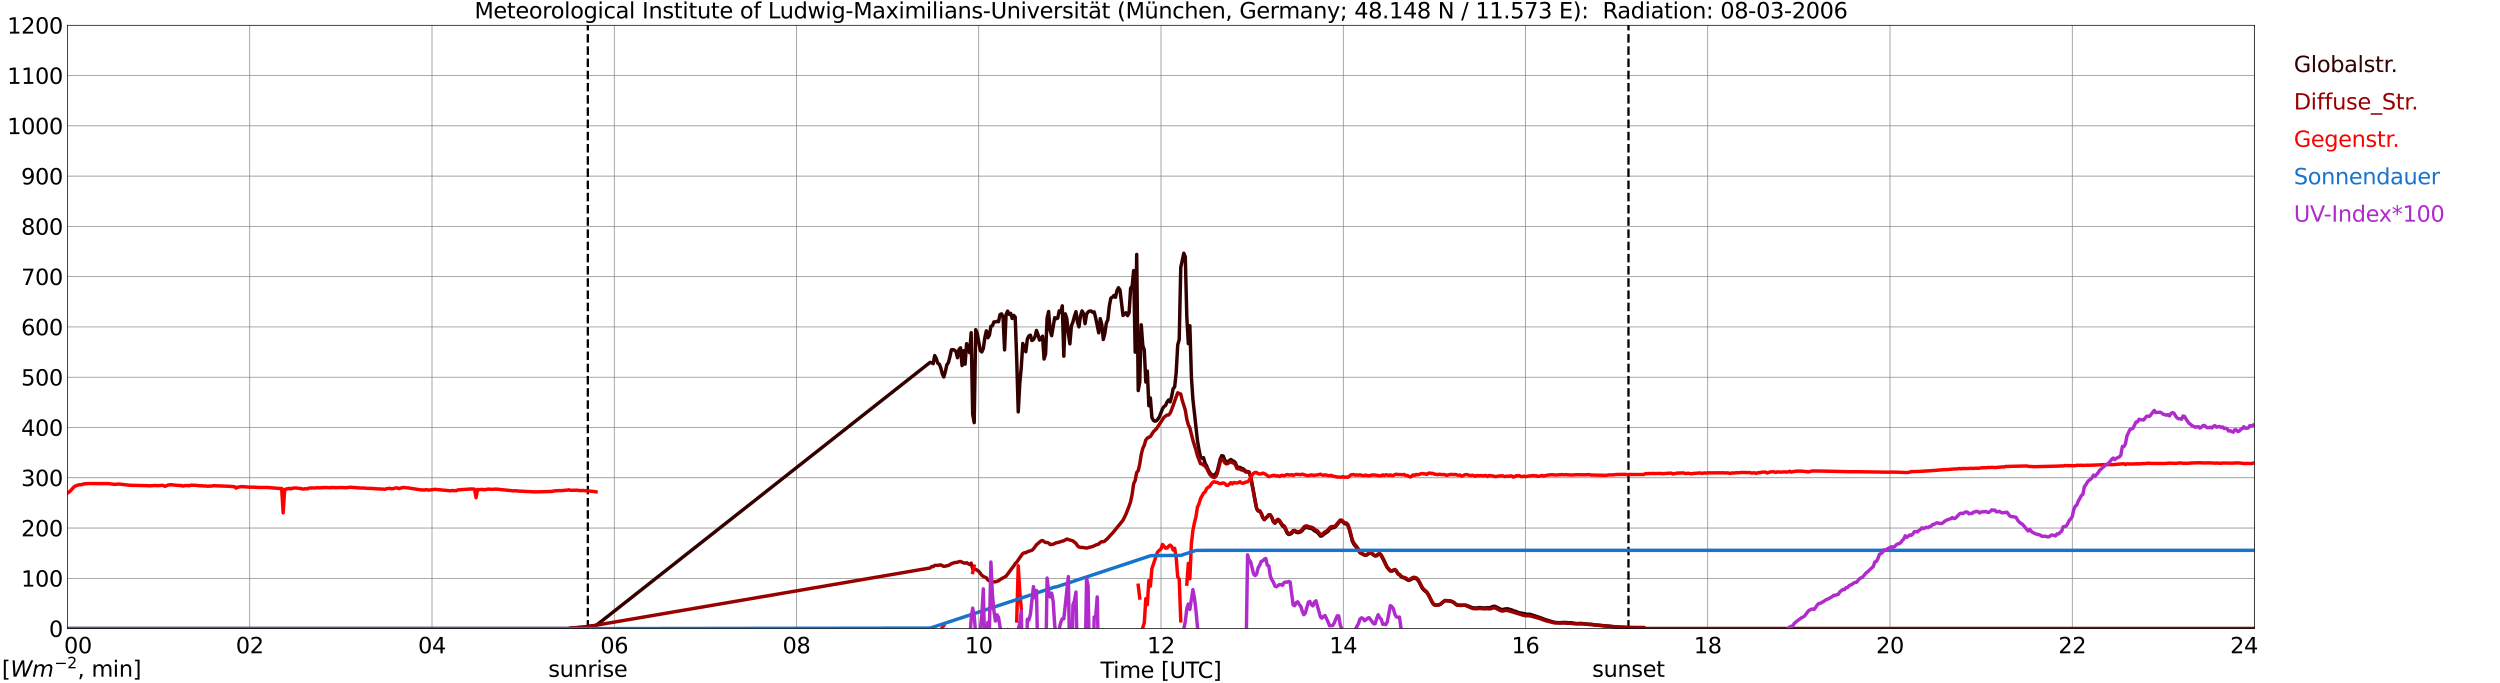 <?xml version="1.0" encoding="utf-8" standalone="no"?>
<!DOCTYPE svg PUBLIC "-//W3C//DTD SVG 1.1//EN"
  "http://www.w3.org/Graphics/SVG/1.1/DTD/svg11.dtd">
<svg xmlns:xlink="http://www.w3.org/1999/xlink" width="1085.4pt" height="296.64pt" viewBox="0 0 1085.4 296.64" xmlns="http://www.w3.org/2000/svg" version="1.1">
 <defs>
  <style type="text/css">*{stroke-linejoin: round; stroke-linecap: butt}</style>
 </defs>
 <g id="figure_1">
  <g id="patch_1">
   <path d="M 0 296.64 
L 1085.4 296.64 
L 1085.4 0 
L 0 0 
z
" style="fill: #ffffff"/>
  </g>
  <g id="axes_1">
   <g id="patch_2">
    <path d="M 29.306 272.909 
L 978.814 272.909 
L 978.814 10.976 
L 29.306 10.976 
z
" style="fill: #ffffff"/>
   </g>
   <g id="patch_3">
    <path d="M 978.814 272.909 
L 978.814 272.909 
L 978.814 10.976 
L 978.814 10.976 
z
" clip-path="url(#p20ef98724b)" style="fill: #d3d3d3; opacity: 0.25; stroke: #d3d3d3; stroke-linejoin: miter"/>
   </g>
   <g id="matplotlib.axis_1">
    <g id="xtick_1">
     <g id="line2d_1">
      <path d="M 29.306 272.909 
L 29.306 10.976 
" clip-path="url(#p20ef98724b)" style="fill: none; stroke: #808080; stroke-width: 0.3; stroke-linecap: square"/>
     </g>
     <g id="line2d_2"/>
     <g id="text_1">
      <!--    00 -->
      <g transform="translate(18.733 283.627) scale(0.095 -0.095)">
       <defs>
        <path id="DejaVuSans-20" transform="scale(0.016)"/>
        <path id="DejaVuSans-30" d="M 2034 4250 
Q 1547 4250 1301 3770 
Q 1056 3291 1056 2328 
Q 1056 1369 1301 889 
Q 1547 409 2034 409 
Q 2525 409 2770 889 
Q 3016 1369 3016 2328 
Q 3016 3291 2770 3770 
Q 2525 4250 2034 4250 
z
M 2034 4750 
Q 2819 4750 3233 4129 
Q 3647 3509 3647 2328 
Q 3647 1150 3233 529 
Q 2819 -91 2034 -91 
Q 1250 -91 836 529 
Q 422 1150 422 2328 
Q 422 3509 836 4129 
Q 1250 4750 2034 4750 
z
" transform="scale(0.016)"/>
       </defs>
       <use xlink:href="#DejaVuSans-20"/>
       <use xlink:href="#DejaVuSans-20" transform="translate(31.787 0)"/>
       <use xlink:href="#DejaVuSans-20" transform="translate(63.574 0)"/>
       <use xlink:href="#DejaVuSans-30" transform="translate(95.361 0)"/>
       <use xlink:href="#DejaVuSans-30" transform="translate(158.984 0)"/>
      </g>
     </g>
    </g>
    <g id="xtick_2">
     <g id="line2d_3">
      <path d="M 108.431 272.909 
L 108.431 10.976 
" clip-path="url(#p20ef98724b)" style="fill: none; stroke: #808080; stroke-width: 0.3; stroke-linecap: square"/>
     </g>
     <g id="line2d_4"/>
     <g id="text_2">
      <!-- 02 -->
      <g transform="translate(102.387 283.627) scale(0.095 -0.095)">
       <defs>
        <path id="DejaVuSans-32" d="M 1228 531 
L 3431 531 
L 3431 0 
L 469 0 
L 469 531 
Q 828 903 1448 1529 
Q 2069 2156 2228 2338 
Q 2531 2678 2651 2914 
Q 2772 3150 2772 3378 
Q 2772 3750 2511 3984 
Q 2250 4219 1831 4219 
Q 1534 4219 1204 4116 
Q 875 4013 500 3803 
L 500 4441 
Q 881 4594 1212 4672 
Q 1544 4750 1819 4750 
Q 2544 4750 2975 4387 
Q 3406 4025 3406 3419 
Q 3406 3131 3298 2873 
Q 3191 2616 2906 2266 
Q 2828 2175 2409 1742 
Q 1991 1309 1228 531 
z
" transform="scale(0.016)"/>
       </defs>
       <use xlink:href="#DejaVuSans-30"/>
       <use xlink:href="#DejaVuSans-32" transform="translate(63.623 0)"/>
      </g>
     </g>
    </g>
    <g id="xtick_3">
     <g id="line2d_5">
      <path d="M 187.557 272.909 
L 187.557 10.976 
" clip-path="url(#p20ef98724b)" style="fill: none; stroke: #808080; stroke-width: 0.3; stroke-linecap: square"/>
     </g>
     <g id="line2d_6"/>
     <g id="text_3">
      <!-- 04 -->
      <g transform="translate(181.513 283.627) scale(0.095 -0.095)">
       <defs>
        <path id="DejaVuSans-34" d="M 2419 4116 
L 825 1625 
L 2419 1625 
L 2419 4116 
z
M 2253 4666 
L 3047 4666 
L 3047 1625 
L 3713 1625 
L 3713 1100 
L 3047 1100 
L 3047 0 
L 2419 0 
L 2419 1100 
L 313 1100 
L 313 1709 
L 2253 4666 
z
" transform="scale(0.016)"/>
       </defs>
       <use xlink:href="#DejaVuSans-30"/>
       <use xlink:href="#DejaVuSans-34" transform="translate(63.623 0)"/>
      </g>
     </g>
    </g>
    <g id="xtick_4">
     <g id="line2d_7">
      <path d="M 266.683 272.909 
L 266.683 10.976 
" clip-path="url(#p20ef98724b)" style="fill: none; stroke: #808080; stroke-width: 0.3; stroke-linecap: square"/>
     </g>
     <g id="line2d_8"/>
     <g id="text_4">
      <!-- 06 -->
      <g transform="translate(260.638 283.627) scale(0.095 -0.095)">
       <defs>
        <path id="DejaVuSans-36" d="M 2113 2584 
Q 1688 2584 1439 2293 
Q 1191 2003 1191 1497 
Q 1191 994 1439 701 
Q 1688 409 2113 409 
Q 2538 409 2786 701 
Q 3034 994 3034 1497 
Q 3034 2003 2786 2293 
Q 2538 2584 2113 2584 
z
M 3366 4563 
L 3366 3988 
Q 3128 4100 2886 4159 
Q 2644 4219 2406 4219 
Q 1781 4219 1451 3797 
Q 1122 3375 1075 2522 
Q 1259 2794 1537 2939 
Q 1816 3084 2150 3084 
Q 2853 3084 3261 2657 
Q 3669 2231 3669 1497 
Q 3669 778 3244 343 
Q 2819 -91 2113 -91 
Q 1303 -91 875 529 
Q 447 1150 447 2328 
Q 447 3434 972 4092 
Q 1497 4750 2381 4750 
Q 2619 4750 2861 4703 
Q 3103 4656 3366 4563 
z
" transform="scale(0.016)"/>
       </defs>
       <use xlink:href="#DejaVuSans-30"/>
       <use xlink:href="#DejaVuSans-36" transform="translate(63.623 0)"/>
      </g>
     </g>
    </g>
    <g id="xtick_5">
     <g id="line2d_9">
      <path d="M 345.808 272.909 
L 345.808 10.976 
" clip-path="url(#p20ef98724b)" style="fill: none; stroke: #808080; stroke-width: 0.3; stroke-linecap: square"/>
     </g>
     <g id="line2d_10"/>
     <g id="text_5">
      <!-- 08 -->
      <g transform="translate(339.764 283.627) scale(0.095 -0.095)">
       <defs>
        <path id="DejaVuSans-38" d="M 2034 2216 
Q 1584 2216 1326 1975 
Q 1069 1734 1069 1313 
Q 1069 891 1326 650 
Q 1584 409 2034 409 
Q 2484 409 2743 651 
Q 3003 894 3003 1313 
Q 3003 1734 2745 1975 
Q 2488 2216 2034 2216 
z
M 1403 2484 
Q 997 2584 770 2862 
Q 544 3141 544 3541 
Q 544 4100 942 4425 
Q 1341 4750 2034 4750 
Q 2731 4750 3128 4425 
Q 3525 4100 3525 3541 
Q 3525 3141 3298 2862 
Q 3072 2584 2669 2484 
Q 3125 2378 3379 2068 
Q 3634 1759 3634 1313 
Q 3634 634 3220 271 
Q 2806 -91 2034 -91 
Q 1263 -91 848 271 
Q 434 634 434 1313 
Q 434 1759 690 2068 
Q 947 2378 1403 2484 
z
M 1172 3481 
Q 1172 3119 1398 2916 
Q 1625 2713 2034 2713 
Q 2441 2713 2670 2916 
Q 2900 3119 2900 3481 
Q 2900 3844 2670 4047 
Q 2441 4250 2034 4250 
Q 1625 4250 1398 4047 
Q 1172 3844 1172 3481 
z
" transform="scale(0.016)"/>
       </defs>
       <use xlink:href="#DejaVuSans-30"/>
       <use xlink:href="#DejaVuSans-38" transform="translate(63.623 0)"/>
      </g>
     </g>
    </g>
    <g id="xtick_6">
     <g id="line2d_11">
      <path d="M 424.934 272.909 
L 424.934 10.976 
" clip-path="url(#p20ef98724b)" style="fill: none; stroke: #808080; stroke-width: 0.3; stroke-linecap: square"/>
     </g>
     <g id="line2d_12"/>
     <g id="text_6">
      <!-- 10 -->
      <g transform="translate(418.89 283.627) scale(0.095 -0.095)">
       <defs>
        <path id="DejaVuSans-31" d="M 794 531 
L 1825 531 
L 1825 4091 
L 703 3866 
L 703 4441 
L 1819 4666 
L 2450 4666 
L 2450 531 
L 3481 531 
L 3481 0 
L 794 0 
L 794 531 
z
" transform="scale(0.016)"/>
       </defs>
       <use xlink:href="#DejaVuSans-31"/>
       <use xlink:href="#DejaVuSans-30" transform="translate(63.623 0)"/>
      </g>
     </g>
    </g>
    <g id="xtick_7">
     <g id="line2d_13">
      <path d="M 504.06 272.909 
L 504.06 10.976 
" clip-path="url(#p20ef98724b)" style="fill: none; stroke: #808080; stroke-width: 0.3; stroke-linecap: square"/>
     </g>
     <g id="line2d_14"/>
     <g id="text_7">
      <!-- 12 -->
      <g transform="translate(498.015 283.627) scale(0.095 -0.095)">
       <use xlink:href="#DejaVuSans-31"/>
       <use xlink:href="#DejaVuSans-32" transform="translate(63.623 0)"/>
      </g>
     </g>
    </g>
    <g id="xtick_8">
     <g id="line2d_15">
      <path d="M 583.185 272.909 
L 583.185 10.976 
" clip-path="url(#p20ef98724b)" style="fill: none; stroke: #808080; stroke-width: 0.3; stroke-linecap: square"/>
     </g>
     <g id="line2d_16"/>
     <g id="text_8">
      <!-- 14 -->
      <g transform="translate(577.141 283.627) scale(0.095 -0.095)">
       <use xlink:href="#DejaVuSans-31"/>
       <use xlink:href="#DejaVuSans-34" transform="translate(63.623 0)"/>
      </g>
     </g>
    </g>
    <g id="xtick_9">
     <g id="line2d_17">
      <path d="M 662.311 272.909 
L 662.311 10.976 
" clip-path="url(#p20ef98724b)" style="fill: none; stroke: #808080; stroke-width: 0.3; stroke-linecap: square"/>
     </g>
     <g id="line2d_18"/>
     <g id="text_9">
      <!-- 16 -->
      <g transform="translate(656.267 283.627) scale(0.095 -0.095)">
       <use xlink:href="#DejaVuSans-31"/>
       <use xlink:href="#DejaVuSans-36" transform="translate(63.623 0)"/>
      </g>
     </g>
    </g>
    <g id="xtick_10">
     <g id="line2d_19">
      <path d="M 741.437 272.909 
L 741.437 10.976 
" clip-path="url(#p20ef98724b)" style="fill: none; stroke: #808080; stroke-width: 0.3; stroke-linecap: square"/>
     </g>
     <g id="line2d_20"/>
     <g id="text_10">
      <!-- 18 -->
      <g transform="translate(735.392 283.627) scale(0.095 -0.095)">
       <use xlink:href="#DejaVuSans-31"/>
       <use xlink:href="#DejaVuSans-38" transform="translate(63.623 0)"/>
      </g>
     </g>
    </g>
    <g id="xtick_11">
     <g id="line2d_21">
      <path d="M 820.562 272.909 
L 820.562 10.976 
" clip-path="url(#p20ef98724b)" style="fill: none; stroke: #808080; stroke-width: 0.3; stroke-linecap: square"/>
     </g>
     <g id="line2d_22"/>
     <g id="text_11">
      <!-- 20 -->
      <g transform="translate(814.518 283.627) scale(0.095 -0.095)">
       <use xlink:href="#DejaVuSans-32"/>
       <use xlink:href="#DejaVuSans-30" transform="translate(63.623 0)"/>
      </g>
     </g>
    </g>
    <g id="xtick_12">
     <g id="line2d_23">
      <path d="M 899.688 272.909 
L 899.688 10.976 
" clip-path="url(#p20ef98724b)" style="fill: none; stroke: #808080; stroke-width: 0.3; stroke-linecap: square"/>
     </g>
     <g id="line2d_24"/>
     <g id="text_12">
      <!-- 22 -->
      <g transform="translate(893.644 283.627) scale(0.095 -0.095)">
       <use xlink:href="#DejaVuSans-32"/>
       <use xlink:href="#DejaVuSans-32" transform="translate(63.623 0)"/>
      </g>
     </g>
    </g>
    <g id="xtick_13">
     <g id="line2d_25">
      <path d="M 978.814 272.909 
L 978.814 10.976 
" clip-path="url(#p20ef98724b)" style="fill: none; stroke: #808080; stroke-width: 0.3; stroke-linecap: square"/>
     </g>
     <g id="line2d_26"/>
     <g id="text_13">
      <!-- 24    -->
      <g transform="translate(968.241 283.627) scale(0.095 -0.095)">
       <use xlink:href="#DejaVuSans-32"/>
       <use xlink:href="#DejaVuSans-34" transform="translate(63.623 0)"/>
       <use xlink:href="#DejaVuSans-20" transform="translate(127.246 0)"/>
       <use xlink:href="#DejaVuSans-20" transform="translate(159.033 0)"/>
       <use xlink:href="#DejaVuSans-20" transform="translate(190.82 0)"/>
      </g>
     </g>
    </g>
    <g id="text_14">
     <!-- Time [UTC] -->
     <g transform="translate(477.806 294.322) scale(0.095 -0.095)">
      <defs>
       <path id="DejaVuSans-54" d="M -19 4666 
L 3928 4666 
L 3928 4134 
L 2272 4134 
L 2272 0 
L 1638 0 
L 1638 4134 
L -19 4134 
L -19 4666 
z
" transform="scale(0.016)"/>
       <path id="DejaVuSans-69" d="M 603 3500 
L 1178 3500 
L 1178 0 
L 603 0 
L 603 3500 
z
M 603 4863 
L 1178 4863 
L 1178 4134 
L 603 4134 
L 603 4863 
z
" transform="scale(0.016)"/>
       <path id="DejaVuSans-6d" d="M 3328 2828 
Q 3544 3216 3844 3400 
Q 4144 3584 4550 3584 
Q 5097 3584 5394 3201 
Q 5691 2819 5691 2113 
L 5691 0 
L 5113 0 
L 5113 2094 
Q 5113 2597 4934 2840 
Q 4756 3084 4391 3084 
Q 3944 3084 3684 2787 
Q 3425 2491 3425 1978 
L 3425 0 
L 2847 0 
L 2847 2094 
Q 2847 2600 2669 2842 
Q 2491 3084 2119 3084 
Q 1678 3084 1418 2786 
Q 1159 2488 1159 1978 
L 1159 0 
L 581 0 
L 581 3500 
L 1159 3500 
L 1159 2956 
Q 1356 3278 1631 3431 
Q 1906 3584 2284 3584 
Q 2666 3584 2933 3390 
Q 3200 3197 3328 2828 
z
" transform="scale(0.016)"/>
       <path id="DejaVuSans-65" d="M 3597 1894 
L 3597 1613 
L 953 1613 
Q 991 1019 1311 708 
Q 1631 397 2203 397 
Q 2534 397 2845 478 
Q 3156 559 3463 722 
L 3463 178 
Q 3153 47 2828 -22 
Q 2503 -91 2169 -91 
Q 1331 -91 842 396 
Q 353 884 353 1716 
Q 353 2575 817 3079 
Q 1281 3584 2069 3584 
Q 2775 3584 3186 3129 
Q 3597 2675 3597 1894 
z
M 3022 2063 
Q 3016 2534 2758 2815 
Q 2500 3097 2075 3097 
Q 1594 3097 1305 2825 
Q 1016 2553 972 2059 
L 3022 2063 
z
" transform="scale(0.016)"/>
       <path id="DejaVuSans-5b" d="M 550 4863 
L 1875 4863 
L 1875 4416 
L 1125 4416 
L 1125 -397 
L 1875 -397 
L 1875 -844 
L 550 -844 
L 550 4863 
z
" transform="scale(0.016)"/>
       <path id="DejaVuSans-55" d="M 556 4666 
L 1191 4666 
L 1191 1831 
Q 1191 1081 1462 751 
Q 1734 422 2344 422 
Q 2950 422 3222 751 
Q 3494 1081 3494 1831 
L 3494 4666 
L 4128 4666 
L 4128 1753 
Q 4128 841 3676 375 
Q 3225 -91 2344 -91 
Q 1459 -91 1007 375 
Q 556 841 556 1753 
L 556 4666 
z
" transform="scale(0.016)"/>
       <path id="DejaVuSans-43" d="M 4122 4306 
L 4122 3641 
Q 3803 3938 3442 4084 
Q 3081 4231 2675 4231 
Q 1875 4231 1450 3742 
Q 1025 3253 1025 2328 
Q 1025 1406 1450 917 
Q 1875 428 2675 428 
Q 3081 428 3442 575 
Q 3803 722 4122 1019 
L 4122 359 
Q 3791 134 3420 21 
Q 3050 -91 2638 -91 
Q 1578 -91 968 557 
Q 359 1206 359 2328 
Q 359 3453 968 4101 
Q 1578 4750 2638 4750 
Q 3056 4750 3426 4639 
Q 3797 4528 4122 4306 
z
" transform="scale(0.016)"/>
       <path id="DejaVuSans-5d" d="M 1947 4863 
L 1947 -844 
L 622 -844 
L 622 -397 
L 1369 -397 
L 1369 4416 
L 622 4416 
L 622 4863 
L 1947 4863 
z
" transform="scale(0.016)"/>
      </defs>
      <use xlink:href="#DejaVuSans-54"/>
      <use xlink:href="#DejaVuSans-69" transform="translate(57.959 0)"/>
      <use xlink:href="#DejaVuSans-6d" transform="translate(85.742 0)"/>
      <use xlink:href="#DejaVuSans-65" transform="translate(183.154 0)"/>
      <use xlink:href="#DejaVuSans-20" transform="translate(244.678 0)"/>
      <use xlink:href="#DejaVuSans-5b" transform="translate(276.465 0)"/>
      <use xlink:href="#DejaVuSans-55" transform="translate(315.479 0)"/>
      <use xlink:href="#DejaVuSans-54" transform="translate(388.672 0)"/>
      <use xlink:href="#DejaVuSans-43" transform="translate(443.881 0)"/>
      <use xlink:href="#DejaVuSans-5d" transform="translate(513.705 0)"/>
     </g>
    </g>
   </g>
   <g id="matplotlib.axis_2">
    <g id="ytick_1">
     <g id="line2d_27">
      <path d="M 29.306 272.909 
L 978.814 272.909 
" clip-path="url(#p20ef98724b)" style="fill: none; stroke: #808080; stroke-width: 0.3; stroke-linecap: square"/>
     </g>
     <g id="line2d_28"/>
     <g id="text_15">
      <!-- 0 -->
      <g transform="translate(21.261 276.518) scale(0.095 -0.095)">
       <use xlink:href="#DejaVuSans-30"/>
      </g>
     </g>
    </g>
    <g id="ytick_2">
     <g id="line2d_29">
      <path d="M 29.306 251.081 
L 978.814 251.081 
" clip-path="url(#p20ef98724b)" style="fill: none; stroke: #808080; stroke-width: 0.3; stroke-linecap: square"/>
     </g>
     <g id="line2d_30"/>
     <g id="text_16">
      <!-- 100 -->
      <g transform="translate(9.173 254.69) scale(0.095 -0.095)">
       <use xlink:href="#DejaVuSans-31"/>
       <use xlink:href="#DejaVuSans-30" transform="translate(63.623 0)"/>
       <use xlink:href="#DejaVuSans-30" transform="translate(127.246 0)"/>
      </g>
     </g>
    </g>
    <g id="ytick_3">
     <g id="line2d_31">
      <path d="M 29.306 229.253 
L 978.814 229.253 
" clip-path="url(#p20ef98724b)" style="fill: none; stroke: #808080; stroke-width: 0.3; stroke-linecap: square"/>
     </g>
     <g id="line2d_32"/>
     <g id="text_17">
      <!-- 200 -->
      <g transform="translate(9.173 232.863) scale(0.095 -0.095)">
       <use xlink:href="#DejaVuSans-32"/>
       <use xlink:href="#DejaVuSans-30" transform="translate(63.623 0)"/>
       <use xlink:href="#DejaVuSans-30" transform="translate(127.246 0)"/>
      </g>
     </g>
    </g>
    <g id="ytick_4">
     <g id="line2d_33">
      <path d="M 29.306 207.426 
L 978.814 207.426 
" clip-path="url(#p20ef98724b)" style="fill: none; stroke: #808080; stroke-width: 0.3; stroke-linecap: square"/>
     </g>
     <g id="line2d_34"/>
     <g id="text_18">
      <!-- 300 -->
      <g transform="translate(9.173 211.035) scale(0.095 -0.095)">
       <defs>
        <path id="DejaVuSans-33" d="M 2597 2516 
Q 3050 2419 3304 2112 
Q 3559 1806 3559 1356 
Q 3559 666 3084 287 
Q 2609 -91 1734 -91 
Q 1441 -91 1130 -33 
Q 819 25 488 141 
L 488 750 
Q 750 597 1062 519 
Q 1375 441 1716 441 
Q 2309 441 2620 675 
Q 2931 909 2931 1356 
Q 2931 1769 2642 2001 
Q 2353 2234 1838 2234 
L 1294 2234 
L 1294 2753 
L 1863 2753 
Q 2328 2753 2575 2939 
Q 2822 3125 2822 3475 
Q 2822 3834 2567 4026 
Q 2313 4219 1838 4219 
Q 1578 4219 1281 4162 
Q 984 4106 628 3988 
L 628 4550 
Q 988 4650 1302 4700 
Q 1616 4750 1894 4750 
Q 2613 4750 3031 4423 
Q 3450 4097 3450 3541 
Q 3450 3153 3228 2886 
Q 3006 2619 2597 2516 
z
" transform="scale(0.016)"/>
       </defs>
       <use xlink:href="#DejaVuSans-33"/>
       <use xlink:href="#DejaVuSans-30" transform="translate(63.623 0)"/>
       <use xlink:href="#DejaVuSans-30" transform="translate(127.246 0)"/>
      </g>
     </g>
    </g>
    <g id="ytick_5">
     <g id="line2d_35">
      <path d="M 29.306 185.598 
L 978.814 185.598 
" clip-path="url(#p20ef98724b)" style="fill: none; stroke: #808080; stroke-width: 0.3; stroke-linecap: square"/>
     </g>
     <g id="line2d_36"/>
     <g id="text_19">
      <!-- 400 -->
      <g transform="translate(9.173 189.207) scale(0.095 -0.095)">
       <use xlink:href="#DejaVuSans-34"/>
       <use xlink:href="#DejaVuSans-30" transform="translate(63.623 0)"/>
       <use xlink:href="#DejaVuSans-30" transform="translate(127.246 0)"/>
      </g>
     </g>
    </g>
    <g id="ytick_6">
     <g id="line2d_37">
      <path d="M 29.306 163.77 
L 978.814 163.77 
" clip-path="url(#p20ef98724b)" style="fill: none; stroke: #808080; stroke-width: 0.3; stroke-linecap: square"/>
     </g>
     <g id="line2d_38"/>
     <g id="text_20">
      <!-- 500 -->
      <g transform="translate(9.173 167.379) scale(0.095 -0.095)">
       <defs>
        <path id="DejaVuSans-35" d="M 691 4666 
L 3169 4666 
L 3169 4134 
L 1269 4134 
L 1269 2991 
Q 1406 3038 1543 3061 
Q 1681 3084 1819 3084 
Q 2600 3084 3056 2656 
Q 3513 2228 3513 1497 
Q 3513 744 3044 326 
Q 2575 -91 1722 -91 
Q 1428 -91 1123 -41 
Q 819 9 494 109 
L 494 744 
Q 775 591 1075 516 
Q 1375 441 1709 441 
Q 2250 441 2565 725 
Q 2881 1009 2881 1497 
Q 2881 1984 2565 2268 
Q 2250 2553 1709 2553 
Q 1456 2553 1204 2497 
Q 953 2441 691 2322 
L 691 4666 
z
" transform="scale(0.016)"/>
       </defs>
       <use xlink:href="#DejaVuSans-35"/>
       <use xlink:href="#DejaVuSans-30" transform="translate(63.623 0)"/>
       <use xlink:href="#DejaVuSans-30" transform="translate(127.246 0)"/>
      </g>
     </g>
    </g>
    <g id="ytick_7">
     <g id="line2d_39">
      <path d="M 29.306 141.942 
L 978.814 141.942 
" clip-path="url(#p20ef98724b)" style="fill: none; stroke: #808080; stroke-width: 0.3; stroke-linecap: square"/>
     </g>
     <g id="line2d_40"/>
     <g id="text_21">
      <!-- 600 -->
      <g transform="translate(9.173 145.551) scale(0.095 -0.095)">
       <use xlink:href="#DejaVuSans-36"/>
       <use xlink:href="#DejaVuSans-30" transform="translate(63.623 0)"/>
       <use xlink:href="#DejaVuSans-30" transform="translate(127.246 0)"/>
      </g>
     </g>
    </g>
    <g id="ytick_8">
     <g id="line2d_41">
      <path d="M 29.306 120.114 
L 978.814 120.114 
" clip-path="url(#p20ef98724b)" style="fill: none; stroke: #808080; stroke-width: 0.3; stroke-linecap: square"/>
     </g>
     <g id="line2d_42"/>
     <g id="text_22">
      <!-- 700 -->
      <g transform="translate(9.173 123.724) scale(0.095 -0.095)">
       <defs>
        <path id="DejaVuSans-37" d="M 525 4666 
L 3525 4666 
L 3525 4397 
L 1831 0 
L 1172 0 
L 2766 4134 
L 525 4134 
L 525 4666 
z
" transform="scale(0.016)"/>
       </defs>
       <use xlink:href="#DejaVuSans-37"/>
       <use xlink:href="#DejaVuSans-30" transform="translate(63.623 0)"/>
       <use xlink:href="#DejaVuSans-30" transform="translate(127.246 0)"/>
      </g>
     </g>
    </g>
    <g id="ytick_9">
     <g id="line2d_43">
      <path d="M 29.306 98.287 
L 978.814 98.287 
" clip-path="url(#p20ef98724b)" style="fill: none; stroke: #808080; stroke-width: 0.3; stroke-linecap: square"/>
     </g>
     <g id="line2d_44"/>
     <g id="text_23">
      <!-- 800 -->
      <g transform="translate(9.173 101.896) scale(0.095 -0.095)">
       <use xlink:href="#DejaVuSans-38"/>
       <use xlink:href="#DejaVuSans-30" transform="translate(63.623 0)"/>
       <use xlink:href="#DejaVuSans-30" transform="translate(127.246 0)"/>
      </g>
     </g>
    </g>
    <g id="ytick_10">
     <g id="line2d_45">
      <path d="M 29.306 76.459 
L 978.814 76.459 
" clip-path="url(#p20ef98724b)" style="fill: none; stroke: #808080; stroke-width: 0.3; stroke-linecap: square"/>
     </g>
     <g id="line2d_46"/>
     <g id="text_24">
      <!-- 900 -->
      <g transform="translate(9.173 80.068) scale(0.095 -0.095)">
       <defs>
        <path id="DejaVuSans-39" d="M 703 97 
L 703 672 
Q 941 559 1184 500 
Q 1428 441 1663 441 
Q 2288 441 2617 861 
Q 2947 1281 2994 2138 
Q 2813 1869 2534 1725 
Q 2256 1581 1919 1581 
Q 1219 1581 811 2004 
Q 403 2428 403 3163 
Q 403 3881 828 4315 
Q 1253 4750 1959 4750 
Q 2769 4750 3195 4129 
Q 3622 3509 3622 2328 
Q 3622 1225 3098 567 
Q 2575 -91 1691 -91 
Q 1453 -91 1209 -44 
Q 966 3 703 97 
z
M 1959 2075 
Q 2384 2075 2632 2365 
Q 2881 2656 2881 3163 
Q 2881 3666 2632 3958 
Q 2384 4250 1959 4250 
Q 1534 4250 1286 3958 
Q 1038 3666 1038 3163 
Q 1038 2656 1286 2365 
Q 1534 2075 1959 2075 
z
" transform="scale(0.016)"/>
       </defs>
       <use xlink:href="#DejaVuSans-39"/>
       <use xlink:href="#DejaVuSans-30" transform="translate(63.623 0)"/>
       <use xlink:href="#DejaVuSans-30" transform="translate(127.246 0)"/>
      </g>
     </g>
    </g>
    <g id="ytick_11">
     <g id="line2d_47">
      <path d="M 29.306 54.631 
L 978.814 54.631 
" clip-path="url(#p20ef98724b)" style="fill: none; stroke: #808080; stroke-width: 0.3; stroke-linecap: square"/>
     </g>
     <g id="line2d_48"/>
     <g id="text_25">
      <!-- 1000 -->
      <g transform="translate(3.128 58.24) scale(0.095 -0.095)">
       <use xlink:href="#DejaVuSans-31"/>
       <use xlink:href="#DejaVuSans-30" transform="translate(63.623 0)"/>
       <use xlink:href="#DejaVuSans-30" transform="translate(127.246 0)"/>
       <use xlink:href="#DejaVuSans-30" transform="translate(190.869 0)"/>
      </g>
     </g>
    </g>
    <g id="ytick_12">
     <g id="line2d_49">
      <path d="M 29.306 32.803 
L 978.814 32.803 
" clip-path="url(#p20ef98724b)" style="fill: none; stroke: #808080; stroke-width: 0.3; stroke-linecap: square"/>
     </g>
     <g id="line2d_50"/>
     <g id="text_26">
      <!-- 1100 -->
      <g transform="translate(3.128 36.413) scale(0.095 -0.095)">
       <use xlink:href="#DejaVuSans-31"/>
       <use xlink:href="#DejaVuSans-31" transform="translate(63.623 0)"/>
       <use xlink:href="#DejaVuSans-30" transform="translate(127.246 0)"/>
       <use xlink:href="#DejaVuSans-30" transform="translate(190.869 0)"/>
      </g>
     </g>
    </g>
    <g id="ytick_13">
     <g id="line2d_51">
      <path d="M 29.306 10.976 
L 978.814 10.976 
" clip-path="url(#p20ef98724b)" style="fill: none; stroke: #808080; stroke-width: 0.3; stroke-linecap: square"/>
     </g>
     <g id="line2d_52"/>
     <g id="text_27">
      <!-- 1200 -->
      <g transform="translate(3.128 14.585) scale(0.095 -0.095)">
       <use xlink:href="#DejaVuSans-31"/>
       <use xlink:href="#DejaVuSans-32" transform="translate(63.623 0)"/>
       <use xlink:href="#DejaVuSans-30" transform="translate(127.246 0)"/>
       <use xlink:href="#DejaVuSans-30" transform="translate(190.869 0)"/>
      </g>
     </g>
    </g>
   </g>
   <g id="line2d_53">
    <path d="M 255.21 272.909 
L 255.21 10.976 
" clip-path="url(#p20ef98724b)" style="fill: none; stroke-dasharray: 3.7,1.6; stroke-dashoffset: 0; stroke: #000000"/>
   </g>
   <g id="line2d_54">
    <path d="M 707.017 272.909 
L 707.017 10.976 
" clip-path="url(#p20ef98724b)" style="fill: none; stroke-dasharray: 3.7,1.6; stroke-dashoffset: 0; stroke: #000000"/>
   </g>
   <g id="line2d_55">
    <path d="M 29.306 272.909 
L 246.901 272.909 
L 247.561 272.719 
L 253.495 272.269 
L 258.77 271.573 
L 403.834 157.316 
L 404.493 157.519 
L 405.153 157.887 
L 405.812 154.367 
L 406.471 155.554 
L 407.131 157.684 
L 407.79 158.093 
L 408.45 159.732 
L 409.109 162.312 
L 409.768 163.663 
L 410.428 161.327 
L 411.087 158.379 
L 411.746 157.438 
L 412.406 154.899 
L 413.065 151.867 
L 413.725 151.787 
L 414.384 152.031 
L 415.043 152.605 
L 415.703 155.307 
L 416.362 151.704 
L 417.022 151.007 
L 417.681 158.708 
L 418.34 152.278 
L 419 158.093 
L 419.659 149.207 
L 420.978 153.138 
L 421.637 144.455 
L 422.297 179.879 
L 422.956 183.483 
L 423.615 143.145 
L 424.275 144.784 
L 425.593 152.155 
L 426.253 152.81 
L 426.912 151.335 
L 427.572 146.668 
L 428.231 143.636 
L 428.89 146.626 
L 429.55 145.561 
L 430.209 141.672 
L 430.869 141.425 
L 431.528 139.746 
L 432.187 139.788 
L 432.847 139.5 
L 433.506 139.705 
L 434.165 136.592 
L 434.825 136.265 
L 435.484 137.577 
L 436.144 151.909 
L 436.803 136.511 
L 437.462 135.077 
L 438.122 136.47 
L 438.781 136.06 
L 439.44 138.271 
L 440.1 136.92 
L 440.759 137.657 
L 441.419 156.128 
L 442.078 178.816 
L 442.737 166.612 
L 443.397 159.444 
L 444.056 149.124 
L 445.375 152.727 
L 446.034 147.159 
L 446.694 145.847 
L 447.353 145.52 
L 448.012 147.855 
L 448.672 147.445 
L 449.331 146.258 
L 449.991 143.472 
L 450.65 145.234 
L 451.309 147.65 
L 451.969 146.912 
L 452.628 145.972 
L 453.287 155.881 
L 453.947 153.751 
L 454.606 138.107 
L 455.266 135.241 
L 455.925 143.555 
L 456.584 145.725 
L 457.903 137.904 
L 458.563 138.395 
L 459.222 138.107 
L 459.881 134.955 
L 460.541 135.61 
L 461.2 132.783 
L 461.859 154.653 
L 462.519 136.265 
L 463.178 138.395 
L 463.838 144.743 
L 464.497 149.287 
L 465.156 141.508 
L 465.816 139.788 
L 466.475 137.33 
L 467.134 135.324 
L 467.794 139.869 
L 468.453 141.916 
L 469.113 137.083 
L 469.772 134.997 
L 470.431 136.143 
L 471.091 140.523 
L 471.75 136.387 
L 472.409 135.446 
L 473.069 135.036 
L 473.728 135.036 
L 474.388 135.61 
L 475.047 135.405 
L 475.706 138.068 
L 477.025 144.496 
L 477.685 138.354 
L 478.344 140.892 
L 479.003 147.404 
L 479.663 144.865 
L 480.322 140.279 
L 480.981 138.803 
L 481.641 132.744 
L 482.3 129.426 
L 482.96 129.057 
L 483.619 128.28 
L 484.278 129.099 
L 484.938 126.191 
L 485.597 124.921 
L 486.256 125.945 
L 487.575 136.961 
L 488.894 135.774 
L 489.553 137.044 
L 490.213 135.774 
L 490.872 125.085 
L 491.532 124.225 
L 492.191 117.469 
L 492.85 152.891 
L 493.51 110.464 
L 494.169 169.559 
L 494.828 165.955 
L 495.488 141.017 
L 496.147 149.944 
L 496.807 152.031 
L 497.466 165.874 
L 498.125 161.124 
L 498.785 176.153 
L 499.444 172.796 
L 500.103 181.271 
L 500.763 182.5 
L 501.422 182.869 
L 502.082 182.664 
L 502.741 181.926 
L 503.4 180.903 
L 504.719 177.423 
L 505.379 176.522 
L 506.038 176.031 
L 506.697 174.516 
L 507.357 173.656 
L 508.016 174.474 
L 508.675 172.139 
L 509.335 168.699 
L 509.994 168.002 
L 510.654 161.738 
L 511.313 149.781 
L 511.972 147.404 
L 512.632 116.157 
L 513.95 109.932 
L 514.61 111.571 
L 515.269 137.577 
L 515.929 149.207 
L 516.588 141.425 
L 517.247 163.458 
L 517.907 173.328 
L 519.885 191.264 
L 520.544 195.115 
L 521.204 198.267 
L 521.863 199.004 
L 522.522 198.718 
L 523.182 201.093 
L 523.841 202.2 
L 524.501 203.879 
L 525.16 205.024 
L 525.819 205.884 
L 526.479 206.295 
L 527.138 206.212 
L 527.797 205.804 
L 528.457 204.656 
L 529.776 199.29 
L 530.435 197.817 
L 531.094 198.022 
L 531.754 199.784 
L 532.413 200.438 
L 533.073 200.438 
L 534.391 199.495 
L 535.051 200.028 
L 535.71 200.233 
L 536.369 200.971 
L 537.029 202.608 
L 537.688 202.894 
L 538.348 202.894 
L 539.007 203.304 
L 539.666 203.51 
L 540.326 204.042 
L 540.985 204.78 
L 541.644 204.697 
L 542.304 204.944 
L 542.963 206.827 
L 545.601 220.874 
L 546.26 221.856 
L 546.919 221.897 
L 547.579 222.88 
L 548.238 224.683 
L 548.898 225.582 
L 550.216 224.314 
L 550.876 223.495 
L 551.535 223.576 
L 552.195 224.763 
L 552.854 226.566 
L 553.513 227.18 
L 554.173 226.361 
L 554.832 225.951 
L 555.491 226.361 
L 556.81 228.367 
L 557.47 228.736 
L 558.129 229.843 
L 558.788 231.438 
L 559.448 232.054 
L 560.107 231.932 
L 560.766 231.563 
L 561.426 230.703 
L 562.085 230.661 
L 562.745 231.072 
L 563.404 231.275 
L 564.723 230.947 
L 565.382 230.375 
L 566.042 229.515 
L 566.701 229.063 
L 567.36 228.983 
L 568.679 229.352 
L 569.338 229.432 
L 569.998 229.843 
L 570.657 230.415 
L 571.976 231.152 
L 573.295 232.75 
L 573.954 232.667 
L 574.613 232.054 
L 576.592 230.703 
L 577.251 229.843 
L 577.91 229.391 
L 578.57 229.105 
L 579.229 229.063 
L 579.889 228.572 
L 581.867 226.156 
L 582.526 226.156 
L 583.845 227.385 
L 584.504 227.468 
L 585.164 228.123 
L 585.823 229.882 
L 587.142 235.003 
L 587.801 236.312 
L 589.12 237.91 
L 590.439 239.999 
L 592.417 240.981 
L 593.076 241.104 
L 593.736 240.776 
L 594.395 240.244 
L 595.054 240.121 
L 595.714 240.449 
L 596.373 241.023 
L 597.032 241.392 
L 597.692 241.309 
L 598.351 240.695 
L 599.011 240.532 
L 599.67 241.187 
L 602.307 246.427 
L 603.626 247.903 
L 604.286 247.984 
L 604.945 247.576 
L 605.604 247.41 
L 606.264 248.025 
L 606.923 249.13 
L 607.582 249.54 
L 608.242 250.319 
L 608.901 250.727 
L 609.561 250.85 
L 610.879 251.629 
L 611.539 251.998 
L 612.198 251.793 
L 613.517 251.055 
L 614.176 251.055 
L 614.836 251.26 
L 615.495 251.793 
L 616.154 252.775 
L 617.473 255.355 
L 618.133 256.134 
L 619.451 257.239 
L 620.111 258.223 
L 622.089 261.908 
L 622.748 262.562 
L 623.408 262.687 
L 624.726 262.562 
L 625.386 262.318 
L 627.364 260.72 
L 628.683 260.842 
L 630.661 261.294 
L 631.32 261.663 
L 631.98 262.276 
L 632.639 262.687 
L 636.595 262.768 
L 639.233 263.833 
L 640.552 263.955 
L 641.211 263.955 
L 641.87 263.791 
L 643.189 263.833 
L 643.848 263.955 
L 647.145 263.791 
L 647.805 263.422 
L 648.464 263.219 
L 649.123 263.259 
L 651.761 264.571 
L 652.42 264.693 
L 653.08 264.446 
L 654.399 264.282 
L 656.377 264.815 
L 657.036 265.184 
L 657.695 265.306 
L 659.674 266.085 
L 660.333 266.127 
L 662.97 266.699 
L 664.289 266.699 
L 668.905 268.214 
L 670.883 268.993 
L 674.839 270.18 
L 676.817 270.344 
L 679.455 270.222 
L 681.433 270.386 
L 682.092 270.344 
L 682.752 270.427 
L 683.411 270.63 
L 684.071 270.63 
L 684.73 270.754 
L 686.049 270.63 
L 688.686 270.877 
L 690.005 271.04 
L 690.664 270.999 
L 692.643 271.326 
L 693.961 271.409 
L 697.918 271.817 
L 700.555 272.064 
L 702.533 272.269 
L 703.852 272.35 
L 708.468 272.555 
L 709.786 272.555 
L 710.446 272.638 
L 711.105 272.555 
L 713.083 272.597 
L 713.743 272.597 
L 714.402 272.909 
L 978.154 272.909 
L 978.154 272.909 
" clip-path="url(#p20ef98724b)" style="fill: none; stroke: #330000; stroke-width: 1.5; stroke-linecap: square"/>
   </g>
   <g id="line2d_56">
    <path d="M 29.306 272.909 
L 246.901 272.909 
L 247.561 272.704 
L 252.836 272.285 
L 258.77 271.444 
L 403.834 246.593 
L 404.493 245.965 
L 405.153 246.006 
L 405.812 245.46 
L 407.131 245.46 
L 408.45 245.251 
L 409.768 245.923 
L 411.746 245.502 
L 412.406 245.168 
L 413.065 244.705 
L 414.384 244.286 
L 415.043 244.159 
L 415.703 244.159 
L 416.362 243.823 
L 417.022 243.782 
L 418.34 244.369 
L 419 244.496 
L 419.659 244.328 
L 420.978 245.083 
L 421.637 244.496 
L 422.297 246.971 
L 422.956 247.224 
L 423.615 247.224 
L 424.275 247.56 
L 424.934 248.062 
L 426.253 249.743 
L 426.912 250.289 
L 428.231 250.876 
L 428.89 251.758 
L 429.55 252.218 
L 430.209 252.303 
L 430.869 252.64 
L 432.187 252.596 
L 433.506 252.177 
L 434.165 251.631 
L 436.803 250.162 
L 439.44 246.593 
L 440.1 245.755 
L 440.759 244.705 
L 441.419 244.077 
L 442.737 242.145 
L 444.056 240.298 
L 444.716 240.003 
L 445.375 240.003 
L 446.034 239.543 
L 448.012 238.912 
L 448.672 238.325 
L 449.991 236.52 
L 451.969 234.841 
L 452.628 234.673 
L 453.947 235.555 
L 454.606 235.511 
L 455.266 235.765 
L 455.925 236.437 
L 457.244 236.269 
L 458.563 235.638 
L 459.222 235.555 
L 461.859 234.756 
L 463.178 234.042 
L 465.816 234.841 
L 467.134 235.891 
L 467.794 236.939 
L 468.453 237.485 
L 469.113 237.653 
L 469.772 237.653 
L 471.75 237.947 
L 474.388 237.275 
L 475.706 236.646 
L 477.025 236.225 
L 477.685 235.511 
L 478.344 235.177 
L 479.003 235.219 
L 479.663 234.883 
L 480.981 233.665 
L 482.3 232.154 
L 482.96 231.526 
L 487.575 225.857 
L 488.894 223.128 
L 490.213 219.73 
L 490.872 217.798 
L 491.532 214.565 
L 492.191 209.99 
L 492.85 208.606 
L 493.51 205.121 
L 494.169 204.365 
L 494.828 201.469 
L 495.488 197.271 
L 496.147 194.711 
L 496.807 193.283 
L 497.466 191.018 
L 498.125 190.219 
L 499.444 189.507 
L 500.763 187.449 
L 502.082 186.148 
L 505.379 181.154 
L 506.697 180.187 
L 507.357 180.187 
L 508.016 179.431 
L 508.675 177.879 
L 510.654 172.296 
L 511.313 170.532 
L 511.972 170.868 
L 512.632 171.078 
L 513.291 173.848 
L 514.61 178.048 
L 515.269 182.033 
L 515.929 184.511 
L 516.588 185.77 
L 517.907 191.144 
L 519.226 195.383 
L 519.885 197.817 
L 521.204 201.301 
L 521.863 201.427 
L 523.182 202.351 
L 523.841 203.191 
L 525.16 205.834 
L 525.819 206.59 
L 526.479 207.094 
L 527.138 207.303 
L 527.797 206.926 
L 528.457 205.625 
L 529.776 200.587 
L 530.435 199.244 
L 531.094 199.581 
L 531.754 200.923 
L 532.413 201.386 
L 533.073 201.259 
L 533.732 200.755 
L 534.391 200.421 
L 535.051 200.923 
L 535.71 201.05 
L 536.369 201.846 
L 537.029 203.4 
L 537.688 203.569 
L 538.348 203.61 
L 539.007 204.073 
L 539.666 204.073 
L 540.985 204.952 
L 541.644 204.869 
L 542.304 204.952 
L 542.963 206.884 
L 544.282 213.852 
L 544.941 217.798 
L 545.601 220.736 
L 546.26 221.745 
L 546.919 221.786 
L 547.579 222.836 
L 548.238 224.641 
L 548.898 225.606 
L 550.216 224.305 
L 550.876 223.591 
L 551.535 223.591 
L 552.195 224.683 
L 552.854 226.403 
L 553.513 226.907 
L 554.173 225.983 
L 554.832 225.438 
L 555.491 225.901 
L 556.81 227.915 
L 557.47 228.251 
L 558.129 229.299 
L 558.788 230.936 
L 559.448 231.735 
L 560.107 231.567 
L 560.766 231.104 
L 561.426 230.349 
L 562.085 230.266 
L 562.745 230.685 
L 563.404 230.895 
L 564.723 230.559 
L 565.382 229.845 
L 566.042 228.88 
L 566.701 228.417 
L 567.36 228.334 
L 568.679 228.797 
L 569.338 228.88 
L 569.998 229.175 
L 571.317 230.139 
L 571.976 230.476 
L 573.295 232.071 
L 573.954 232.028 
L 575.273 230.895 
L 575.932 230.559 
L 576.592 230.013 
L 577.251 229.175 
L 577.91 228.712 
L 578.57 228.585 
L 579.229 228.585 
L 579.889 228.166 
L 581.867 225.774 
L 582.526 225.815 
L 583.845 227.033 
L 584.504 227.033 
L 585.164 227.662 
L 585.823 229.343 
L 587.142 234.464 
L 587.801 235.806 
L 589.12 237.443 
L 589.779 238.451 
L 590.439 239.667 
L 591.757 240.549 
L 592.417 240.927 
L 593.076 240.927 
L 593.736 240.591 
L 594.395 240.003 
L 595.054 239.835 
L 595.714 240.213 
L 596.373 240.802 
L 597.032 241.221 
L 597.692 241.136 
L 598.351 240.508 
L 599.011 240.298 
L 599.67 240.927 
L 600.989 243.446 
L 601.648 245.041 
L 602.307 246.301 
L 603.626 247.77 
L 604.286 247.853 
L 605.604 247.266 
L 606.264 247.77 
L 606.923 249.029 
L 607.582 249.322 
L 608.242 250.035 
L 608.901 250.581 
L 609.561 250.666 
L 610.22 250.876 
L 610.879 251.38 
L 611.539 251.716 
L 612.198 251.463 
L 613.517 250.666 
L 614.176 250.666 
L 614.836 250.876 
L 615.495 251.38 
L 616.154 252.428 
L 617.473 255.032 
L 618.133 255.829 
L 619.451 257.005 
L 620.111 258.011 
L 621.429 260.825 
L 622.089 261.999 
L 622.748 262.672 
L 623.408 262.755 
L 624.726 262.672 
L 625.386 262.335 
L 626.705 261.117 
L 627.364 260.781 
L 628.683 260.781 
L 630.001 260.908 
L 631.32 261.663 
L 631.98 262.335 
L 632.639 262.755 
L 633.298 262.755 
L 633.958 262.881 
L 635.936 262.755 
L 638.573 263.846 
L 639.233 264.182 
L 640.552 264.309 
L 642.53 264.182 
L 644.508 264.35 
L 645.827 264.267 
L 646.486 264.35 
L 647.145 264.309 
L 648.464 263.887 
L 649.123 263.931 
L 650.442 264.601 
L 651.761 265.232 
L 652.42 265.315 
L 653.739 264.979 
L 655.058 265.191 
L 661.652 267.205 
L 662.311 267.33 
L 664.289 267.373 
L 666.267 267.919 
L 668.246 268.465 
L 670.883 269.429 
L 674.839 270.436 
L 677.477 270.521 
L 679.455 270.479 
L 680.114 270.604 
L 681.433 270.604 
L 682.752 270.689 
L 683.411 270.816 
L 687.368 270.898 
L 690.005 271.149 
L 691.324 271.235 
L 691.983 271.276 
L 692.643 271.444 
L 693.961 271.486 
L 697.258 271.822 
L 698.577 271.863 
L 700.555 272.073 
L 701.874 272.158 
L 705.83 272.326 
L 709.786 272.409 
L 711.105 272.409 
L 713.743 272.409 
L 714.402 272.909 
L 978.154 272.909 
L 978.154 272.909 
" clip-path="url(#p20ef98724b)" style="fill: none; stroke: #990000; stroke-width: 1.5; stroke-linecap: square"/>
   </g>
   <g id="line2d_57">
    <path d="M 29.306 214.068 
L 29.965 213.638 
L 30.625 213.059 
L 31.943 211.571 
L 32.603 211.077 
L 33.921 210.56 
L 34.581 210.449 
L 35.24 210.46 
L 36.559 210.067 
L 38.537 209.944 
L 39.856 209.944 
L 47.109 209.968 
L 49.087 210.209 
L 49.747 210.283 
L 51.725 210.152 
L 56.34 210.684 
L 57.659 210.724 
L 64.253 210.868 
L 64.912 210.946 
L 66.89 210.798 
L 68.869 210.846 
L 70.187 210.728 
L 70.847 210.75 
L 71.506 211.112 
L 72.166 210.97 
L 72.825 210.599 
L 74.144 210.422 
L 76.781 210.719 
L 78.759 210.815 
L 79.419 211.045 
L 80.078 210.848 
L 81.397 210.791 
L 82.056 210.914 
L 82.716 210.656 
L 84.694 210.676 
L 86.672 210.9 
L 87.991 210.927 
L 88.65 211.012 
L 89.309 210.966 
L 89.969 211.108 
L 91.288 211.018 
L 91.947 211.021 
L 92.606 210.87 
L 99.86 211.145 
L 101.838 211.3 
L 102.497 211.929 
L 103.156 211.485 
L 103.816 211.442 
L 104.475 211.282 
L 105.794 211.298 
L 108.431 211.529 
L 109.75 211.494 
L 112.388 211.636 
L 116.344 211.645 
L 118.982 211.876 
L 120.96 212.049 
L 122.278 212.066 
L 122.938 222.67 
L 123.597 212.481 
L 125.575 212.022 
L 126.235 212.245 
L 126.894 211.994 
L 128.213 211.843 
L 129.532 211.972 
L 130.85 212.14 
L 131.51 212.365 
L 132.829 212.151 
L 133.488 212.249 
L 134.147 211.887 
L 135.466 211.859 
L 136.785 211.854 
L 138.104 211.745 
L 138.763 211.843 
L 139.422 211.717 
L 140.082 211.763 
L 140.741 211.647 
L 143.379 211.774 
L 144.038 211.638 
L 146.016 211.743 
L 147.994 211.669 
L 149.313 211.706 
L 149.972 211.761 
L 151.951 211.544 
L 153.929 211.686 
L 156.566 211.887 
L 157.885 211.878 
L 159.863 212.062 
L 160.523 212.001 
L 164.479 212.289 
L 165.138 212.239 
L 165.798 212.38 
L 166.457 212.326 
L 167.116 212.463 
L 167.776 212.182 
L 169.094 211.994 
L 169.754 212.188 
L 170.413 212.177 
L 171.732 211.885 
L 172.391 211.769 
L 173.051 212.129 
L 175.029 211.651 
L 175.688 211.651 
L 176.348 211.817 
L 177.007 211.793 
L 182.941 212.723 
L 183.601 212.684 
L 184.26 212.776 
L 184.92 212.57 
L 186.238 212.778 
L 188.876 212.446 
L 195.47 213.081 
L 196.129 212.974 
L 198.107 213.051 
L 198.767 212.697 
L 204.701 212.28 
L 206.02 212.365 
L 206.679 216.087 
L 207.339 212.507 
L 207.998 212.607 
L 209.317 212.455 
L 209.976 212.655 
L 211.954 212.363 
L 213.932 212.457 
L 215.251 212.332 
L 223.164 213.136 
L 223.823 213.035 
L 225.142 213.206 
L 232.395 213.566 
L 239.648 213.356 
L 240.967 213.075 
L 242.945 212.994 
L 243.604 213.027 
L 245.583 212.824 
L 246.242 212.834 
L 246.901 212.634 
L 247.561 212.867 
L 249.539 212.858 
L 250.198 212.797 
L 252.176 213.037 
L 252.836 212.928 
L 258.111 213.409 
L 258.77 213.548 
M 409.109 272.442 
L 409.768 271.577 
M 422.297 248.564 
L 422.956 245.799 
M 441.419 269.604 
L 442.078 245.644 
L 442.737 256.813 
L 443.397 264.189 
M 494.169 254.104 
L 494.828 259.629 
M 496.147 272.514 
L 496.807 270.359 
L 497.466 259.904 
L 498.125 262.528 
L 498.785 252.033 
L 499.444 254.488 
L 500.103 246.881 
L 501.422 242.972 
L 502.082 240.735 
L 502.741 239.46 
L 504.06 238.316 
L 504.719 236.382 
L 506.038 237.978 
L 506.697 237.952 
L 507.357 237.161 
L 508.016 236.657 
L 508.675 237.231 
L 509.335 238.788 
L 509.994 238.056 
L 510.654 242.103 
L 511.313 250.461 
L 511.972 251.387 
L 512.632 269.521 
M 515.269 253.604 
L 515.929 244.579 
L 516.588 251.245 
L 517.247 236.046 
L 517.907 230.345 
L 518.566 227.02 
L 519.226 224.432 
L 519.885 220.151 
L 520.544 218.748 
L 521.204 216.517 
L 522.522 214.1 
L 523.182 213.609 
L 523.841 212.215 
L 524.501 211.562 
L 525.16 211.28 
L 525.819 210.185 
L 526.479 209.451 
L 527.138 209.124 
L 527.797 209.423 
L 528.457 209.414 
L 529.116 209.783 
L 529.776 210.01 
L 531.094 209.663 
L 531.754 209.903 
L 532.413 210.652 
L 533.073 210.763 
L 534.391 209.552 
L 535.051 210.097 
L 535.71 209.473 
L 536.369 209.637 
L 537.029 209.672 
L 537.688 209.552 
L 538.348 209.143 
L 539.007 209.68 
L 539.666 209.842 
L 540.985 209.248 
L 541.644 209.246 
L 542.304 208.541 
L 543.623 206.208 
L 544.282 205.487 
L 544.941 205.086 
L 545.601 205.147 
L 546.26 205.675 
L 546.919 205.775 
L 547.579 205.745 
L 548.238 205.389 
L 548.898 205.601 
L 549.557 205.978 
L 550.876 206.945 
L 552.854 206.347 
L 553.513 206.439 
L 554.173 206.672 
L 554.832 206.563 
L 555.491 206.873 
L 556.151 206.459 
L 556.81 206.347 
L 557.47 206.579 
L 558.788 206.02 
L 560.107 206.282 
L 560.766 206.061 
L 561.426 206.426 
L 562.085 206.107 
L 562.745 205.935 
L 564.723 206.087 
L 565.382 205.86 
L 567.36 206.459 
L 568.02 206.548 
L 568.679 206.299 
L 569.338 206.199 
L 570.657 206.415 
L 571.317 206.212 
L 571.976 206.221 
L 573.295 205.882 
L 573.954 206.227 
L 574.613 206.332 
L 575.273 206.166 
L 577.251 206.59 
L 577.91 206.356 
L 578.57 206.686 
L 579.889 206.945 
L 580.548 207.113 
L 582.526 207.168 
L 583.185 206.915 
L 583.845 207.207 
L 584.504 207.124 
L 585.164 207.22 
L 585.823 206.769 
L 586.482 206.173 
L 587.801 206.024 
L 588.46 206.338 
L 589.12 206.146 
L 589.779 206.336 
L 590.439 206.151 
L 591.757 206.507 
L 593.076 206.28 
L 593.736 206.513 
L 594.395 206.574 
L 595.714 206.214 
L 597.032 206.24 
L 599.011 206.592 
L 599.67 206.52 
L 600.329 206.168 
L 600.989 206.48 
L 601.648 206.125 
L 602.307 206.192 
L 602.967 206.435 
L 603.626 206.166 
L 604.286 206.509 
L 604.945 206.404 
L 605.604 206.057 
L 606.264 205.876 
L 606.923 206.077 
L 607.582 206.022 
L 608.901 206.135 
L 609.561 205.972 
L 610.22 206.445 
L 610.879 206.395 
L 612.198 207.065 
L 612.858 206.814 
L 613.517 206.175 
L 614.176 206.395 
L 614.836 205.996 
L 615.495 206.157 
L 617.473 205.544 
L 618.133 205.738 
L 618.792 205.751 
L 619.451 205.983 
L 620.111 205.47 
L 620.77 205.372 
L 621.429 205.537 
L 622.089 205.518 
L 622.748 205.871 
L 623.408 205.895 
L 624.067 206.103 
L 624.726 205.898 
L 625.386 205.941 
L 626.045 206.103 
L 626.705 206.011 
L 627.364 206.096 
L 628.023 206.426 
L 628.683 206.205 
L 630.001 205.961 
L 631.32 206.085 
L 631.98 205.996 
L 632.639 206.229 
L 633.298 206.317 
L 633.958 206.251 
L 634.617 206.723 
L 635.276 206.507 
L 635.936 206.111 
L 636.595 206.026 
L 638.573 206.483 
L 639.233 206.36 
L 639.892 206.469 
L 640.552 206.786 
L 641.211 206.419 
L 641.87 206.563 
L 643.189 206.48 
L 643.848 206.653 
L 644.508 206.469 
L 645.167 206.459 
L 645.827 206.854 
L 646.486 206.452 
L 648.464 206.701 
L 649.123 206.919 
L 651.102 206.638 
L 652.42 206.572 
L 653.08 206.897 
L 654.399 206.703 
L 655.058 206.825 
L 655.717 206.629 
L 656.377 206.646 
L 657.036 207.144 
L 658.355 206.557 
L 659.674 206.528 
L 660.333 206.867 
L 660.992 206.913 
L 661.652 206.705 
L 662.311 206.93 
L 664.289 206.596 
L 664.949 206.587 
L 665.608 206.437 
L 666.267 206.592 
L 666.927 206.533 
L 667.586 206.838 
L 668.905 206.635 
L 669.564 206.393 
L 670.224 206.705 
L 671.542 206.33 
L 673.521 206.103 
L 674.839 206.168 
L 675.499 206.26 
L 677.477 206.074 
L 679.455 206.109 
L 680.114 206.057 
L 680.774 206.205 
L 681.433 206.135 
L 682.092 206.26 
L 684.73 206.09 
L 688.027 206.144 
L 690.005 206.05 
L 690.664 206.236 
L 691.983 206.258 
L 697.258 206.376 
L 698.577 206.17 
L 699.896 206.19 
L 701.874 206.007 
L 705.83 205.954 
L 706.49 206.131 
L 707.149 206.005 
L 711.765 206.007 
L 713.743 206.013 
L 714.402 205.638 
L 715.062 205.662 
L 715.721 205.575 
L 716.38 205.631 
L 717.699 205.54 
L 718.358 205.612 
L 720.996 205.535 
L 721.655 205.673 
L 723.633 205.52 
L 725.612 205.406 
L 726.271 205.791 
L 728.249 205.389 
L 730.887 205.315 
L 731.546 205.572 
L 732.205 205.575 
L 732.865 205.452 
L 734.184 205.699 
L 735.502 205.529 
L 736.821 205.43 
L 738.14 205.321 
L 738.799 205.529 
L 740.118 205.326 
L 740.777 205.426 
L 741.437 205.284 
L 744.734 205.291 
L 746.052 205.249 
L 746.712 205.319 
L 748.031 205.245 
L 748.69 205.332 
L 750.009 205.302 
L 751.327 205.546 
L 751.987 205.299 
L 752.646 205.387 
L 753.965 205.223 
L 754.624 205.286 
L 755.943 205.114 
L 759.899 205.195 
L 760.559 205.417 
L 761.218 205.289 
L 761.878 205.31 
L 762.537 205.518 
L 763.196 205.238 
L 763.856 205.201 
L 765.174 204.981 
L 766.493 204.937 
L 767.153 205.339 
L 768.471 204.935 
L 769.79 204.776 
L 771.109 205.101 
L 771.768 204.85 
L 773.087 204.994 
L 774.406 204.865 
L 775.725 204.928 
L 776.384 204.856 
L 777.043 204.603 
L 777.703 204.985 
L 778.362 204.767 
L 780.34 204.512 
L 782.318 204.557 
L 783.637 204.708 
L 784.296 204.723 
L 784.956 204.907 
L 786.934 204.468 
L 790.89 204.514 
L 803.419 204.815 
L 806.056 204.8 
L 819.903 205.011 
L 821.222 204.948 
L 822.541 204.97 
L 823.859 205.003 
L 827.816 205.164 
L 829.134 204.99 
L 829.794 204.754 
L 833.091 204.686 
L 839.684 204.265 
L 843.641 203.924 
L 845.619 203.846 
L 848.256 203.623 
L 849.575 203.584 
L 850.894 203.396 
L 851.553 203.56 
L 852.213 203.326 
L 852.872 203.473 
L 853.531 203.385 
L 854.191 203.435 
L 855.51 203.309 
L 856.169 203.363 
L 858.147 203.263 
L 858.806 203.333 
L 860.785 203.064 
L 862.103 203.069 
L 863.422 202.949 
L 864.082 203.005 
L 864.741 202.894 
L 866.06 203.008 
L 869.357 202.709 
L 870.016 202.717 
L 870.675 202.527 
L 879.907 202.3 
L 880.566 202.475 
L 883.204 202.612 
L 893.094 202.381 
L 895.072 202.279 
L 895.732 202.316 
L 896.391 202.145 
L 901.007 202.202 
L 901.666 201.997 
L 902.985 202.041 
L 903.644 201.977 
L 904.304 202.086 
L 905.622 201.984 
L 906.941 201.999 
L 908.26 201.962 
L 911.557 201.818 
L 912.876 201.733 
L 914.854 201.704 
L 916.173 201.704 
L 916.832 201.768 
L 922.107 201.329 
L 922.766 201.683 
L 923.426 201.395 
L 926.063 201.471 
L 926.723 201.36 
L 927.382 201.425 
L 928.041 201.316 
L 928.701 201.458 
L 929.36 201.322 
L 931.338 201.257 
L 932.657 201.085 
L 933.316 201.196 
L 937.273 201.218 
L 939.91 201.233 
L 941.888 201.061 
L 944.526 201.17 
L 945.845 201.041 
L 946.504 200.96 
L 947.823 201.146 
L 948.482 201.106 
L 949.142 201.196 
L 951.12 201.032 
L 952.438 200.962 
L 955.076 200.897 
L 956.395 200.997 
L 959.692 200.951 
L 961.67 201.095 
L 962.329 201.043 
L 963.648 201.115 
L 964.307 201.168 
L 964.967 201.019 
L 968.923 201.089 
L 970.242 201.019 
L 971.561 200.96 
L 974.857 201.283 
L 975.517 201.181 
L 977.495 201.255 
L 978.154 201.113 
L 978.154 201.113 
" clip-path="url(#p20ef98724b)" style="fill: none; stroke: #ff0000; stroke-width: 1.5; stroke-linecap: square"/>
   </g>
   <g id="line2d_58">
    <path d="M 29.306 272.909 
L 258.77 272.909 
L 403.834 272.691 
L 457.903 254.862 
L 458.563 254.835 
L 499.444 241.298 
L 500.763 241.206 
L 512.632 241.141 
L 519.226 238.967 
L 522.522 238.94 
L 978.154 238.94 
L 978.154 238.94 
" clip-path="url(#p20ef98724b)" style="fill: none; stroke: #1773cc; stroke-width: 1.5; stroke-linecap: square"/>
   </g>
   <g id="line2d_59">
    <path d="M 391.267 297.64 
L 403.834 284.259 
L 404.493 291.79 
L 405.153 294.256 
L 405.812 293.252 
L 406.511 297.64 
M 407.54 297.64 
L 407.79 296.374 
L 408.45 290.196 
L 409.109 285.765 
L 409.768 284.936 
L 410.428 282.753 
L 411.087 278.955 
L 411.746 281.836 
L 412.406 281.64 
L 413.065 278.257 
L 413.725 278.911 
L 414.384 283.823 
L 415.043 293.099 
L 415.703 294.016 
L 416.362 290.044 
L 417.022 288.581 
L 418.34 290.786 
L 419 294.78 
L 419.659 296.439 
L 420.318 289.542 
L 421.637 268.652 
L 422.297 264.047 
L 422.956 267.299 
L 423.615 275.681 
L 424.275 280.177 
L 424.934 275.397 
L 425.593 273.411 
L 426.253 267.408 
L 426.912 255.665 
L 427.572 283.517 
L 428.231 275.528 
L 428.89 270.224 
L 429.55 273.52 
L 430.209 244.009 
L 430.869 258.088 
L 431.528 265.269 
L 432.187 269.635 
L 432.847 266.928 
L 433.506 268.019 
L 434.165 272.101 
L 435.484 277.209 
L 436.144 281.531 
L 436.803 277.755 
L 437.462 273.302 
L 438.122 276.205 
L 438.781 282.295 
L 439.44 285.416 
L 440.1 281.989 
L 440.759 277.056 
L 441.419 275.681 
L 442.737 270.726 
L 443.397 265.182 
L 444.022 297.64 
M 444.497 297.64 
L 444.716 296.767 
L 444.839 297.64 
M 445.451 297.64 
L 446.034 268.849 
L 446.694 269.242 
L 447.353 266.775 
L 448.672 254.683 
L 449.331 259.528 
L 449.991 256.385 
L 450.65 288.188 
L 451.309 283.735 
L 451.969 284.543 
L 452.628 289.498 
L 453.287 293.274 
L 453.947 292.838 
L 454.606 250.972 
L 455.266 256.56 
L 455.925 259.201 
L 456.584 257.542 
L 457.244 261.056 
L 457.903 271.337 
L 458.563 276.881 
L 459.222 277.602 
L 459.881 272.952 
L 460.541 270.224 
L 461.2 268.674 
L 461.859 268.674 
L 463.838 250.339 
L 464.497 291.462 
L 465.105 297.64 
M 465.166 297.64 
L 465.816 262.606 
L 466.475 260.925 
L 467.134 257.062 
L 467.794 290.458 
L 468.453 287.664 
L 469.113 287.97 
L 469.772 290.939 
L 470.431 289.542 
L 471.091 288.778 
L 471.75 251.081 
L 472.409 254.421 
L 473.069 293.754 
L 473.728 292.466 
L 474.15 297.64 
M 474.447 297.64 
L 475.047 267.888 
L 475.706 267.779 
L 476.366 259.157 
L 477.025 291.266 
L 478.344 274.044 
L 479.003 277.667 
L 479.663 284.696 
L 480.322 288.778 
L 480.981 295.02 
L 481.641 292.969 
L 482.96 285.853 
L 483.619 286.573 
L 484.278 285.722 
L 484.938 290.458 
L 485.597 294.256 
L 486.256 296.221 
L 486.916 294.606 
L 487.575 291.048 
L 488.235 289.236 
L 488.894 291.724 
L 489.553 296.286 
L 490.213 296.003 
L 490.872 294.649 
L 491.623 297.64 
M 492.897 297.64 
L 493.51 292.794 
L 494.169 285.831 
L 494.828 277.645 
L 495.488 273.978 
L 496.147 278.126 
L 496.807 283.692 
L 497.466 292.03 
L 498.125 294.671 
L 498.785 293.187 
L 500.103 282.12 
L 500.763 282.797 
L 501.422 286.267 
L 502.082 288.778 
L 502.741 292.423 
L 503.4 291.462 
L 504.06 293.274 
L 504.719 293.711 
L 505.379 293.623 
L 506.038 292.99 
L 506.697 291.375 
L 507.357 292.03 
L 508.016 292.226 
L 508.675 292.03 
L 509.335 294.584 
L 509.994 290.939 
L 511.313 280.418 
L 511.972 278.89 
L 512.632 278.519 
L 513.291 277.231 
L 513.95 273.04 
L 514.61 269.875 
L 515.269 264.112 
L 515.929 262.235 
L 516.588 264.592 
L 517.907 255.992 
L 518.566 259.55 
L 519.226 264.963 
L 519.885 272.188 
L 520.544 277.1 
L 521.204 274.371 
L 521.863 274.197 
L 522.522 278.104 
L 523.182 279.632 
L 523.841 278.54 
L 524.501 279.588 
L 525.16 279.828 
L 525.819 280.352 
L 526.479 282.448 
L 527.797 287.228 
L 528.457 288.516 
L 529.116 288.996 
L 529.776 290.677 
L 531.754 284.499 
L 532.413 281.509 
L 533.073 280.505 
L 533.732 284.608 
L 534.391 285.613 
L 535.051 285.22 
L 535.71 285.896 
L 536.369 287.664 
L 537.029 286.813 
L 537.688 284.98 
L 538.348 283.604 
L 539.007 282.753 
L 539.666 283.714 
L 540.326 283.473 
L 540.985 282.95 
L 541.644 240.887 
L 542.304 243.092 
L 542.963 243.922 
L 544.282 249.248 
L 544.941 249.902 
L 545.601 249.138 
L 546.26 246.432 
L 546.919 245.449 
L 547.579 243.725 
L 548.238 243.507 
L 548.898 242.786 
L 549.557 242.459 
L 550.216 245.406 
L 550.876 245.733 
L 551.535 250.099 
L 552.195 251.714 
L 552.854 252.74 
L 553.513 254.486 
L 554.173 254.748 
L 555.491 253.788 
L 556.151 253.831 
L 556.81 254.115 
L 557.47 252.936 
L 558.129 252.718 
L 558.788 252.762 
L 559.448 252.456 
L 560.107 252.674 
L 561.426 262.606 
L 562.085 262.977 
L 562.745 261.711 
L 563.404 261.275 
L 564.063 262.41 
L 564.723 263.239 
L 565.382 265.269 
L 566.042 266.884 
L 566.701 266.186 
L 568.02 261.471 
L 568.679 261.1 
L 569.338 262.541 
L 569.998 263.043 
L 570.657 261.406 
L 571.317 260.838 
L 573.295 267.867 
L 573.954 268.369 
L 574.613 267.605 
L 575.273 267.234 
L 576.592 270.028 
L 577.251 271.665 
L 578.57 271.577 
L 579.229 270.551 
L 580.548 267.386 
L 581.207 267.386 
L 581.867 271.25 
L 582.526 273.214 
L 583.185 274.415 
L 583.845 274.895 
L 584.504 275.572 
L 585.164 275.615 
L 585.823 275.856 
L 587.142 274.109 
L 587.801 274.786 
L 589.12 271.927 
L 589.779 270.77 
L 590.439 268.783 
L 591.098 268.238 
L 591.757 268.5 
L 592.417 269.504 
L 593.076 269.045 
L 593.736 268.39 
L 594.395 268.172 
L 596.373 270.77 
L 597.032 270.835 
L 597.692 268.5 
L 598.351 266.884 
L 599.011 268.216 
L 599.67 268.805 
L 600.329 271.053 
L 600.989 270.879 
L 601.648 271.206 
L 602.307 269.94 
L 603.626 262.912 
L 604.286 263.414 
L 604.945 264.287 
L 605.604 266.732 
L 606.264 267.823 
L 606.923 268.041 
L 607.582 267.888 
L 608.242 272.603 
L 609.561 277.078 
L 610.22 277.471 
L 610.879 278.213 
L 611.539 283.124 
L 612.198 285.896 
L 613.517 293.492 
L 614.176 293.798 
L 614.836 292.117 
L 615.495 290.939 
L 616.154 291.615 
L 616.814 291.528 
L 617.473 292.074 
L 618.133 291.703 
L 618.792 291.855 
L 619.451 291.004 
L 620.111 289.694 
L 620.77 288.799 
L 621.429 287.271 
L 622.089 284.565 
L 622.748 282.666 
L 623.408 281.4 
L 624.726 281.684 
L 625.386 282.273 
L 626.045 282.666 
L 626.705 282.709 
L 628.023 284.128 
L 628.683 283.473 
L 629.342 285.394 
L 630.001 285.984 
L 630.661 286.267 
L 632.639 284.587 
L 633.298 283.583 
L 633.958 283.954 
L 634.617 285.46 
L 635.276 286.595 
L 635.936 289.803 
L 636.595 291.419 
L 637.255 290.48 
L 637.914 289.192 
L 638.573 289.04 
L 639.233 289.301 
L 639.892 290.065 
L 641.211 290.829 
L 642.53 292.794 
L 643.189 292.423 
L 643.848 290.546 
L 645.167 289.127 
L 645.827 288.647 
L 646.486 285.962 
L 647.145 286.551 
L 647.805 287.359 
L 648.464 287.119 
L 649.783 289.236 
L 650.442 291.441 
L 651.102 291.79 
L 651.761 290.895 
L 652.42 290.415 
L 653.08 289.52 
L 653.739 288.276 
L 655.058 289.345 
L 655.717 288.974 
L 656.377 288.385 
L 657.036 287.468 
L 657.695 287.14 
L 658.355 289.236 
L 659.014 289.345 
L 659.674 288.974 
L 660.333 288.166 
L 660.992 287.904 
L 661.652 289.018 
L 662.311 290.371 
L 662.97 290.436 
L 663.63 290.917 
L 664.289 290.96 
L 664.949 290.371 
L 665.608 288.865 
L 666.267 288.494 
L 666.927 287.839 
L 667.586 288.101 
L 668.246 288.494 
L 668.905 290.546 
L 670.224 292.314 
L 670.883 292.161 
L 671.542 293.121 
L 672.202 293.34 
L 672.861 293.012 
L 673.521 292.379 
L 674.18 291.288 
L 674.839 288.603 
L 675.499 288.494 
L 676.158 290 
L 676.817 292.161 
L 677.477 292.925 
L 678.136 293.34 
L 678.796 293.34 
L 679.455 293.121 
L 680.114 292.379 
L 680.774 292.925 
L 681.433 292.925 
L 682.092 293.885 
L 682.752 293.951 
L 686.049 296.483 
L 686.708 296.636 
L 687.368 296.483 
L 688.027 295.937 
L 688.686 296.417 
L 689.346 297.247 
L 690.005 297.443 
L 690.664 297.181 
L 691.324 295.893 
L 691.983 296.374 
L 692.643 297.509 
L 692.907 297.64 
M 694.134 297.64 
L 694.621 296.963 
L 695.28 295.828 
L 696.599 294.868 
L 697.258 295.304 
L 698.577 296.374 
L 699.236 296.657 
L 699.896 296.592 
L 700.555 296.767 
L 701.215 296.81 
L 702.354 297.64 
M 702.679 297.64 
L 703.193 297.181 
L 703.852 297.618 
L 704.511 297.356 
L 704.829 297.64 
M 712.377 297.64 
L 712.424 297.574 
L 712.493 297.64 
M 749.328 297.64 
L 749.349 297.618 
L 750.009 297.203 
L 750.668 296.483 
L 753.306 295.26 
L 755.284 293.798 
L 755.943 293.907 
L 756.602 293.754 
L 757.262 293.209 
L 758.581 292.881 
L 759.899 291.812 
L 760.559 290.982 
L 761.218 290.458 
L 761.878 290.284 
L 762.537 289.542 
L 763.196 288.188 
L 763.856 287.228 
L 764.515 286.835 
L 765.174 285.984 
L 765.834 285.547 
L 766.493 285.285 
L 767.153 284.739 
L 767.812 283.495 
L 769.131 281.509 
L 769.79 281.072 
L 771.109 279.413 
L 771.768 278.802 
L 772.428 277.886 
L 773.087 277.405 
L 774.406 275.31 
L 775.065 274.764 
L 776.384 272.778 
L 777.043 272.188 
L 778.362 271.686 
L 779.021 270.617 
L 780.34 269.547 
L 781.659 268.565 
L 782.318 268.085 
L 782.978 267.823 
L 783.637 267.277 
L 784.956 265.444 
L 785.615 264.898 
L 786.275 264.571 
L 786.934 264.374 
L 787.593 264.571 
L 788.253 263.763 
L 788.912 262.737 
L 789.572 262.039 
L 790.231 261.995 
L 792.209 260.816 
L 792.868 260.314 
L 793.528 260.118 
L 795.506 259.026 
L 796.165 258.437 
L 796.825 258.502 
L 797.484 258.175 
L 798.143 258 
L 798.803 256.931 
L 800.122 255.949 
L 800.781 256.014 
L 801.44 255.141 
L 802.1 255.097 
L 802.759 254.333 
L 803.419 253.962 
L 804.078 253.744 
L 804.737 253.155 
L 805.397 252.827 
L 806.056 252.784 
L 807.375 251.168 
L 808.034 250.885 
L 808.694 250.47 
L 809.353 249.771 
L 810.012 248.898 
L 810.672 248.418 
L 813.309 245.93 
L 813.969 243.987 
L 814.628 243.769 
L 815.287 242.656 
L 815.947 240.713 
L 817.265 239.905 
L 817.925 238.705 
L 818.584 238.988 
L 819.244 238.399 
L 820.562 237.701 
L 821.222 237.373 
L 821.881 237.635 
L 822.541 237.308 
L 823.2 236.609 
L 823.859 236.173 
L 824.519 236.064 
L 825.178 235.583 
L 825.837 234.732 
L 826.497 234.077 
L 827.156 232.615 
L 827.816 233.27 
L 828.475 232.833 
L 829.134 232.244 
L 829.794 232.396 
L 830.453 231.873 
L 831.112 230.847 
L 831.772 230.781 
L 832.431 230.956 
L 833.091 230.301 
L 833.75 229.93 
L 834.409 229.166 
L 835.069 229.493 
L 836.388 228.904 
L 837.047 229.122 
L 837.706 228.642 
L 838.366 228.467 
L 839.025 227.725 
L 839.684 227.66 
L 840.344 227.223 
L 841.003 226.961 
L 842.322 227.289 
L 842.981 227.289 
L 843.641 226.918 
L 844.3 226.263 
L 845.619 225.608 
L 846.938 225.193 
L 847.597 224.691 
L 848.256 225.128 
L 848.916 225.019 
L 850.894 222.967 
L 851.553 222.814 
L 852.213 222.967 
L 853.531 222.225 
L 854.191 222.378 
L 854.85 223.076 
L 855.51 222.858 
L 856.169 222.967 
L 856.828 222.334 
L 857.488 222.225 
L 858.147 221.963 
L 858.806 222.159 
L 859.466 222.705 
L 860.125 222.334 
L 860.785 222.159 
L 861.444 222.225 
L 862.103 222.006 
L 862.763 222.378 
L 863.422 222.487 
L 864.082 222.006 
L 864.741 221.352 
L 865.4 221.526 
L 866.06 221.461 
L 866.719 222.181 
L 867.378 222.181 
L 868.038 222.006 
L 868.697 222.443 
L 869.357 222.661 
L 871.335 222.378 
L 872.653 224.058 
L 873.313 224.32 
L 873.972 224.32 
L 875.291 224.604 
L 875.95 225.783 
L 876.61 226.59 
L 877.269 227.18 
L 877.929 227.463 
L 880.566 230.541 
L 881.225 229.821 
L 881.885 230.628 
L 882.544 231.174 
L 883.863 231.829 
L 885.182 232.091 
L 885.841 232.353 
L 886.5 232.855 
L 887.819 232.789 
L 889.138 233.117 
L 889.797 232.964 
L 890.457 232.375 
L 891.116 232.309 
L 891.775 232.418 
L 892.435 232.68 
L 893.094 231.763 
L 893.754 231.829 
L 894.413 231.13 
L 895.072 230.65 
L 895.732 228.751 
L 897.051 228.424 
L 897.71 227.354 
L 898.369 225.957 
L 899.029 225.302 
L 899.688 224.277 
L 900.347 221.199 
L 901.007 219.758 
L 901.666 219.278 
L 902.326 217.488 
L 902.985 216.419 
L 903.644 215.109 
L 904.304 214.629 
L 904.963 211.245 
L 905.622 210.438 
L 906.282 209.259 
L 906.941 208.539 
L 907.601 208.102 
L 908.26 207.404 
L 908.919 206.269 
L 909.579 206.771 
L 910.898 205.308 
L 911.557 204.217 
L 914.194 201.838 
L 914.854 201.532 
L 915.513 201.03 
L 916.173 200.288 
L 916.832 199.371 
L 917.491 198.869 
L 918.151 199.568 
L 918.81 198.978 
L 920.129 198.345 
L 920.788 197.625 
L 921.448 193.849 
L 922.107 193.849 
L 922.766 192.779 
L 923.426 189.265 
L 924.745 186.493 
L 926.063 185.947 
L 927.382 183.197 
L 928.041 183.153 
L 928.701 182.018 
L 929.36 182.214 
L 930.679 182.324 
L 931.998 180.708 
L 933.316 180.708 
L 934.635 179.028 
L 935.295 178.176 
L 935.954 179.093 
L 937.932 178.984 
L 938.592 179.355 
L 939.251 179.901 
L 939.91 180.01 
L 940.57 180.272 
L 941.229 180.01 
L 941.888 180.556 
L 942.548 179.53 
L 943.207 179.137 
L 943.867 179.421 
L 944.526 180.556 
L 945.185 181.407 
L 945.845 181.8 
L 946.504 181.8 
L 947.163 182.018 
L 947.823 180.599 
L 948.482 180.817 
L 949.142 182.062 
L 950.46 183.852 
L 951.12 184.266 
L 951.779 184.921 
L 952.438 185.096 
L 953.098 185.51 
L 953.757 185.292 
L 954.417 185.249 
L 955.076 185.838 
L 955.735 185.51 
L 956.395 184.812 
L 957.054 184.703 
L 957.714 185.314 
L 958.373 185.729 
L 959.692 185.51 
L 960.351 185.794 
L 961.01 185.03 
L 961.67 184.812 
L 962.329 185.467 
L 963.648 185.139 
L 964.307 185.576 
L 964.967 185.358 
L 965.626 186.012 
L 966.285 185.903 
L 966.945 186.165 
L 967.604 187.148 
L 968.264 186.973 
L 968.923 187.366 
L 969.582 187.628 
L 970.242 186.602 
L 970.901 186.645 
L 971.561 187.366 
L 972.22 187.148 
L 972.879 186.384 
L 973.539 186.056 
L 974.198 185.249 
L 974.857 185.903 
L 975.517 185.903 
L 976.176 185.729 
L 976.836 184.768 
L 977.495 184.987 
L 978.154 184.594 
L 978.154 184.594 
" clip-path="url(#p20ef98724b)" style="fill: none; stroke: #b02bcc; stroke-width: 1.5; stroke-linecap: square"/>
   </g>
   <g id="patch_4">
    <path d="M 29.306 272.909 
L 29.306 10.976 
" style="fill: none; stroke: #000000; stroke-width: 0.3; stroke-linejoin: miter; stroke-linecap: square"/>
   </g>
   <g id="patch_5">
    <path d="M 978.814 272.909 
L 978.814 10.976 
" style="fill: none; stroke: #000000; stroke-width: 0.3; stroke-linejoin: miter; stroke-linecap: square"/>
   </g>
   <g id="patch_6">
    <path d="M 29.306 272.909 
L 978.814 272.909 
" style="fill: none; stroke: #000000; stroke-width: 0.3; stroke-linejoin: miter; stroke-linecap: square"/>
   </g>
   <g id="patch_7">
    <path d="M 29.306 10.976 
L 978.814 10.976 
" style="fill: none; stroke: #000000; stroke-width: 0.3; stroke-linejoin: miter; stroke-linecap: square"/>
   </g>
   <g id="text_28">
    <!-- sunrise -->
    <g transform="translate(238.045 293.863) scale(0.095 -0.095)">
     <defs>
      <path id="DejaVuSans-73" d="M 2834 3397 
L 2834 2853 
Q 2591 2978 2328 3040 
Q 2066 3103 1784 3103 
Q 1356 3103 1142 2972 
Q 928 2841 928 2578 
Q 928 2378 1081 2264 
Q 1234 2150 1697 2047 
L 1894 2003 
Q 2506 1872 2764 1633 
Q 3022 1394 3022 966 
Q 3022 478 2636 193 
Q 2250 -91 1575 -91 
Q 1294 -91 989 -36 
Q 684 19 347 128 
L 347 722 
Q 666 556 975 473 
Q 1284 391 1588 391 
Q 1994 391 2212 530 
Q 2431 669 2431 922 
Q 2431 1156 2273 1281 
Q 2116 1406 1581 1522 
L 1381 1569 
Q 847 1681 609 1914 
Q 372 2147 372 2553 
Q 372 3047 722 3315 
Q 1072 3584 1716 3584 
Q 2034 3584 2315 3537 
Q 2597 3491 2834 3397 
z
" transform="scale(0.016)"/>
      <path id="DejaVuSans-75" d="M 544 1381 
L 544 3500 
L 1119 3500 
L 1119 1403 
Q 1119 906 1312 657 
Q 1506 409 1894 409 
Q 2359 409 2629 706 
Q 2900 1003 2900 1516 
L 2900 3500 
L 3475 3500 
L 3475 0 
L 2900 0 
L 2900 538 
Q 2691 219 2414 64 
Q 2138 -91 1772 -91 
Q 1169 -91 856 284 
Q 544 659 544 1381 
z
M 1991 3584 
L 1991 3584 
z
" transform="scale(0.016)"/>
      <path id="DejaVuSans-6e" d="M 3513 2113 
L 3513 0 
L 2938 0 
L 2938 2094 
Q 2938 2591 2744 2837 
Q 2550 3084 2163 3084 
Q 1697 3084 1428 2787 
Q 1159 2491 1159 1978 
L 1159 0 
L 581 0 
L 581 3500 
L 1159 3500 
L 1159 2956 
Q 1366 3272 1645 3428 
Q 1925 3584 2291 3584 
Q 2894 3584 3203 3211 
Q 3513 2838 3513 2113 
z
" transform="scale(0.016)"/>
      <path id="DejaVuSans-72" d="M 2631 2963 
Q 2534 3019 2420 3045 
Q 2306 3072 2169 3072 
Q 1681 3072 1420 2755 
Q 1159 2438 1159 1844 
L 1159 0 
L 581 0 
L 581 3500 
L 1159 3500 
L 1159 2956 
Q 1341 3275 1631 3429 
Q 1922 3584 2338 3584 
Q 2397 3584 2469 3576 
Q 2541 3569 2628 3553 
L 2631 2963 
z
" transform="scale(0.016)"/>
     </defs>
     <use xlink:href="#DejaVuSans-73"/>
     <use xlink:href="#DejaVuSans-75" transform="translate(52.1 0)"/>
     <use xlink:href="#DejaVuSans-6e" transform="translate(115.479 0)"/>
     <use xlink:href="#DejaVuSans-72" transform="translate(178.857 0)"/>
     <use xlink:href="#DejaVuSans-69" transform="translate(219.971 0)"/>
     <use xlink:href="#DejaVuSans-73" transform="translate(247.754 0)"/>
     <use xlink:href="#DejaVuSans-65" transform="translate(299.854 0)"/>
    </g>
   </g>
   <g id="text_29">
    <!-- sunset -->
    <g transform="translate(691.263 293.863) scale(0.095 -0.095)">
     <defs>
      <path id="DejaVuSans-74" d="M 1172 4494 
L 1172 3500 
L 2356 3500 
L 2356 3053 
L 1172 3053 
L 1172 1153 
Q 1172 725 1289 603 
Q 1406 481 1766 481 
L 2356 481 
L 2356 0 
L 1766 0 
Q 1100 0 847 248 
Q 594 497 594 1153 
L 594 3053 
L 172 3053 
L 172 3500 
L 594 3500 
L 594 4494 
L 1172 4494 
z
" transform="scale(0.016)"/>
     </defs>
     <use xlink:href="#DejaVuSans-73"/>
     <use xlink:href="#DejaVuSans-75" transform="translate(52.1 0)"/>
     <use xlink:href="#DejaVuSans-6e" transform="translate(115.479 0)"/>
     <use xlink:href="#DejaVuSans-73" transform="translate(178.857 0)"/>
     <use xlink:href="#DejaVuSans-65" transform="translate(230.957 0)"/>
     <use xlink:href="#DejaVuSans-74" transform="translate(292.48 0)"/>
    </g>
   </g>
   <g id="text_30">
    <!-- [$Wm^{-2}$, min] -->
    <g transform="translate(0.821 293.863) scale(0.095 -0.095)">
     <defs>
      <path id="DejaVuSans-Oblique-57" d="M 616 4666 
L 1228 4666 
L 1453 697 
L 3213 4666 
L 3916 4666 
L 4147 697 
L 5888 4666 
L 6528 4666 
L 4453 0 
L 3659 0 
L 3444 3891 
L 1697 0 
L 903 0 
L 616 4666 
z
" transform="scale(0.016)"/>
      <path id="DejaVuSans-Oblique-6d" d="M 5747 2113 
L 5338 0 
L 4763 0 
L 5166 2094 
Q 5191 2228 5203 2325 
Q 5216 2422 5216 2491 
Q 5216 2772 5059 2928 
Q 4903 3084 4622 3084 
Q 4203 3084 3875 2770 
Q 3547 2456 3450 1953 
L 3066 0 
L 2491 0 
L 2900 2094 
Q 2925 2209 2937 2307 
Q 2950 2406 2950 2484 
Q 2950 2769 2794 2926 
Q 2638 3084 2363 3084 
Q 1938 3084 1609 2770 
Q 1281 2456 1184 1953 
L 800 0 
L 225 0 
L 909 3500 
L 1484 3500 
L 1375 2956 
Q 1609 3263 1923 3423 
Q 2238 3584 2597 3584 
Q 2978 3584 3223 3384 
Q 3469 3184 3519 2828 
Q 3781 3197 4126 3390 
Q 4472 3584 4856 3584 
Q 5306 3584 5551 3325 
Q 5797 3066 5797 2591 
Q 5797 2488 5784 2364 
Q 5772 2241 5747 2113 
z
" transform="scale(0.016)"/>
      <path id="DejaVuSans-2212" d="M 678 2272 
L 4684 2272 
L 4684 1741 
L 678 1741 
L 678 2272 
z
" transform="scale(0.016)"/>
      <path id="DejaVuSans-2c" d="M 750 794 
L 1409 794 
L 1409 256 
L 897 -744 
L 494 -744 
L 750 256 
L 750 794 
z
" transform="scale(0.016)"/>
     </defs>
     <use xlink:href="#DejaVuSans-5b" transform="translate(0 0.766)"/>
     <use xlink:href="#DejaVuSans-Oblique-57" transform="translate(39.014 0.766)"/>
     <use xlink:href="#DejaVuSans-Oblique-6d" transform="translate(137.891 0.766)"/>
     <use xlink:href="#DejaVuSans-2212" transform="translate(239.953 39.047) scale(0.7)"/>
     <use xlink:href="#DejaVuSans-32" transform="translate(298.605 39.047) scale(0.7)"/>
     <use xlink:href="#DejaVuSans-2c" transform="translate(345.875 0.766)"/>
     <use xlink:href="#DejaVuSans-20" transform="translate(377.663 0.766)"/>
     <use xlink:href="#DejaVuSans-6d" transform="translate(409.45 0.766)"/>
     <use xlink:href="#DejaVuSans-69" transform="translate(506.862 0.766)"/>
     <use xlink:href="#DejaVuSans-6e" transform="translate(534.645 0.766)"/>
     <use xlink:href="#DejaVuSans-5d" transform="translate(598.024 0.766)"/>
    </g>
   </g>
   <g id="text_31">
    <!-- Globalstr. -->
    <g style="fill: #330000" transform="translate(995.905 31.291) scale(0.095 -0.095)">
     <defs>
      <path id="DejaVuSans-47" d="M 3809 666 
L 3809 1919 
L 2778 1919 
L 2778 2438 
L 4434 2438 
L 4434 434 
Q 4069 175 3628 42 
Q 3188 -91 2688 -91 
Q 1594 -91 976 548 
Q 359 1188 359 2328 
Q 359 3472 976 4111 
Q 1594 4750 2688 4750 
Q 3144 4750 3555 4637 
Q 3966 4525 4313 4306 
L 4313 3634 
Q 3963 3931 3569 4081 
Q 3175 4231 2741 4231 
Q 1884 4231 1454 3753 
Q 1025 3275 1025 2328 
Q 1025 1384 1454 906 
Q 1884 428 2741 428 
Q 3075 428 3337 486 
Q 3600 544 3809 666 
z
" transform="scale(0.016)"/>
      <path id="DejaVuSans-6c" d="M 603 4863 
L 1178 4863 
L 1178 0 
L 603 0 
L 603 4863 
z
" transform="scale(0.016)"/>
      <path id="DejaVuSans-6f" d="M 1959 3097 
Q 1497 3097 1228 2736 
Q 959 2375 959 1747 
Q 959 1119 1226 758 
Q 1494 397 1959 397 
Q 2419 397 2687 759 
Q 2956 1122 2956 1747 
Q 2956 2369 2687 2733 
Q 2419 3097 1959 3097 
z
M 1959 3584 
Q 2709 3584 3137 3096 
Q 3566 2609 3566 1747 
Q 3566 888 3137 398 
Q 2709 -91 1959 -91 
Q 1206 -91 779 398 
Q 353 888 353 1747 
Q 353 2609 779 3096 
Q 1206 3584 1959 3584 
z
" transform="scale(0.016)"/>
      <path id="DejaVuSans-62" d="M 3116 1747 
Q 3116 2381 2855 2742 
Q 2594 3103 2138 3103 
Q 1681 3103 1420 2742 
Q 1159 2381 1159 1747 
Q 1159 1113 1420 752 
Q 1681 391 2138 391 
Q 2594 391 2855 752 
Q 3116 1113 3116 1747 
z
M 1159 2969 
Q 1341 3281 1617 3432 
Q 1894 3584 2278 3584 
Q 2916 3584 3314 3078 
Q 3713 2572 3713 1747 
Q 3713 922 3314 415 
Q 2916 -91 2278 -91 
Q 1894 -91 1617 61 
Q 1341 213 1159 525 
L 1159 0 
L 581 0 
L 581 4863 
L 1159 4863 
L 1159 2969 
z
" transform="scale(0.016)"/>
      <path id="DejaVuSans-61" d="M 2194 1759 
Q 1497 1759 1228 1600 
Q 959 1441 959 1056 
Q 959 750 1161 570 
Q 1363 391 1709 391 
Q 2188 391 2477 730 
Q 2766 1069 2766 1631 
L 2766 1759 
L 2194 1759 
z
M 3341 1997 
L 3341 0 
L 2766 0 
L 2766 531 
Q 2569 213 2275 61 
Q 1981 -91 1556 -91 
Q 1019 -91 701 211 
Q 384 513 384 1019 
Q 384 1609 779 1909 
Q 1175 2209 1959 2209 
L 2766 2209 
L 2766 2266 
Q 2766 2663 2505 2880 
Q 2244 3097 1772 3097 
Q 1472 3097 1187 3025 
Q 903 2953 641 2809 
L 641 3341 
Q 956 3463 1253 3523 
Q 1550 3584 1831 3584 
Q 2591 3584 2966 3190 
Q 3341 2797 3341 1997 
z
" transform="scale(0.016)"/>
      <path id="DejaVuSans-2e" d="M 684 794 
L 1344 794 
L 1344 0 
L 684 0 
L 684 794 
z
" transform="scale(0.016)"/>
     </defs>
     <use xlink:href="#DejaVuSans-47"/>
     <use xlink:href="#DejaVuSans-6c" transform="translate(77.49 0)"/>
     <use xlink:href="#DejaVuSans-6f" transform="translate(105.273 0)"/>
     <use xlink:href="#DejaVuSans-62" transform="translate(166.455 0)"/>
     <use xlink:href="#DejaVuSans-61" transform="translate(229.932 0)"/>
     <use xlink:href="#DejaVuSans-6c" transform="translate(291.211 0)"/>
     <use xlink:href="#DejaVuSans-73" transform="translate(318.994 0)"/>
     <use xlink:href="#DejaVuSans-74" transform="translate(371.094 0)"/>
     <use xlink:href="#DejaVuSans-72" transform="translate(410.303 0)"/>
     <use xlink:href="#DejaVuSans-2e" transform="translate(442.291 0)"/>
    </g>
   </g>
   <g id="text_32">
    <!-- Diffuse_Str. -->
    <g style="fill: #990000" transform="translate(995.905 47.531) scale(0.095 -0.095)">
     <defs>
      <path id="DejaVuSans-44" d="M 1259 4147 
L 1259 519 
L 2022 519 
Q 2988 519 3436 956 
Q 3884 1394 3884 2338 
Q 3884 3275 3436 3711 
Q 2988 4147 2022 4147 
L 1259 4147 
z
M 628 4666 
L 1925 4666 
Q 3281 4666 3915 4102 
Q 4550 3538 4550 2338 
Q 4550 1131 3912 565 
Q 3275 0 1925 0 
L 628 0 
L 628 4666 
z
" transform="scale(0.016)"/>
      <path id="DejaVuSans-66" d="M 2375 4863 
L 2375 4384 
L 1825 4384 
Q 1516 4384 1395 4259 
Q 1275 4134 1275 3809 
L 1275 3500 
L 2222 3500 
L 2222 3053 
L 1275 3053 
L 1275 0 
L 697 0 
L 697 3053 
L 147 3053 
L 147 3500 
L 697 3500 
L 697 3744 
Q 697 4328 969 4595 
Q 1241 4863 1831 4863 
L 2375 4863 
z
" transform="scale(0.016)"/>
      <path id="DejaVuSans-5f" d="M 3263 -1063 
L 3263 -1509 
L -63 -1509 
L -63 -1063 
L 3263 -1063 
z
" transform="scale(0.016)"/>
      <path id="DejaVuSans-53" d="M 3425 4513 
L 3425 3897 
Q 3066 4069 2747 4153 
Q 2428 4238 2131 4238 
Q 1616 4238 1336 4038 
Q 1056 3838 1056 3469 
Q 1056 3159 1242 3001 
Q 1428 2844 1947 2747 
L 2328 2669 
Q 3034 2534 3370 2195 
Q 3706 1856 3706 1288 
Q 3706 609 3251 259 
Q 2797 -91 1919 -91 
Q 1588 -91 1214 -16 
Q 841 59 441 206 
L 441 856 
Q 825 641 1194 531 
Q 1563 422 1919 422 
Q 2459 422 2753 634 
Q 3047 847 3047 1241 
Q 3047 1584 2836 1778 
Q 2625 1972 2144 2069 
L 1759 2144 
Q 1053 2284 737 2584 
Q 422 2884 422 3419 
Q 422 4038 858 4394 
Q 1294 4750 2059 4750 
Q 2388 4750 2728 4690 
Q 3069 4631 3425 4513 
z
" transform="scale(0.016)"/>
     </defs>
     <use xlink:href="#DejaVuSans-44"/>
     <use xlink:href="#DejaVuSans-69" transform="translate(77.002 0)"/>
     <use xlink:href="#DejaVuSans-66" transform="translate(104.785 0)"/>
     <use xlink:href="#DejaVuSans-66" transform="translate(139.99 0)"/>
     <use xlink:href="#DejaVuSans-75" transform="translate(175.195 0)"/>
     <use xlink:href="#DejaVuSans-73" transform="translate(238.574 0)"/>
     <use xlink:href="#DejaVuSans-65" transform="translate(290.674 0)"/>
     <use xlink:href="#DejaVuSans-5f" transform="translate(352.197 0)"/>
     <use xlink:href="#DejaVuSans-53" transform="translate(402.197 0)"/>
     <use xlink:href="#DejaVuSans-74" transform="translate(465.674 0)"/>
     <use xlink:href="#DejaVuSans-72" transform="translate(504.883 0)"/>
     <use xlink:href="#DejaVuSans-2e" transform="translate(536.871 0)"/>
    </g>
   </g>
   <g id="text_33">
    <!-- Gegenstr. -->
    <g style="fill: #ff0000" transform="translate(995.905 63.771) scale(0.095 -0.095)">
     <defs>
      <path id="DejaVuSans-67" d="M 2906 1791 
Q 2906 2416 2648 2759 
Q 2391 3103 1925 3103 
Q 1463 3103 1205 2759 
Q 947 2416 947 1791 
Q 947 1169 1205 825 
Q 1463 481 1925 481 
Q 2391 481 2648 825 
Q 2906 1169 2906 1791 
z
M 3481 434 
Q 3481 -459 3084 -895 
Q 2688 -1331 1869 -1331 
Q 1566 -1331 1297 -1286 
Q 1028 -1241 775 -1147 
L 775 -588 
Q 1028 -725 1275 -790 
Q 1522 -856 1778 -856 
Q 2344 -856 2625 -561 
Q 2906 -266 2906 331 
L 2906 616 
Q 2728 306 2450 153 
Q 2172 0 1784 0 
Q 1141 0 747 490 
Q 353 981 353 1791 
Q 353 2603 747 3093 
Q 1141 3584 1784 3584 
Q 2172 3584 2450 3431 
Q 2728 3278 2906 2969 
L 2906 3500 
L 3481 3500 
L 3481 434 
z
" transform="scale(0.016)"/>
     </defs>
     <use xlink:href="#DejaVuSans-47"/>
     <use xlink:href="#DejaVuSans-65" transform="translate(77.49 0)"/>
     <use xlink:href="#DejaVuSans-67" transform="translate(139.014 0)"/>
     <use xlink:href="#DejaVuSans-65" transform="translate(202.49 0)"/>
     <use xlink:href="#DejaVuSans-6e" transform="translate(264.014 0)"/>
     <use xlink:href="#DejaVuSans-73" transform="translate(327.393 0)"/>
     <use xlink:href="#DejaVuSans-74" transform="translate(379.492 0)"/>
     <use xlink:href="#DejaVuSans-72" transform="translate(418.701 0)"/>
     <use xlink:href="#DejaVuSans-2e" transform="translate(450.689 0)"/>
    </g>
   </g>
   <g id="text_34">
    <!-- Sonnendauer -->
    <g style="fill: #1773cc" transform="translate(995.905 80.01) scale(0.095 -0.095)">
     <defs>
      <path id="DejaVuSans-64" d="M 2906 2969 
L 2906 4863 
L 3481 4863 
L 3481 0 
L 2906 0 
L 2906 525 
Q 2725 213 2448 61 
Q 2172 -91 1784 -91 
Q 1150 -91 751 415 
Q 353 922 353 1747 
Q 353 2572 751 3078 
Q 1150 3584 1784 3584 
Q 2172 3584 2448 3432 
Q 2725 3281 2906 2969 
z
M 947 1747 
Q 947 1113 1208 752 
Q 1469 391 1925 391 
Q 2381 391 2643 752 
Q 2906 1113 2906 1747 
Q 2906 2381 2643 2742 
Q 2381 3103 1925 3103 
Q 1469 3103 1208 2742 
Q 947 2381 947 1747 
z
" transform="scale(0.016)"/>
     </defs>
     <use xlink:href="#DejaVuSans-53"/>
     <use xlink:href="#DejaVuSans-6f" transform="translate(63.477 0)"/>
     <use xlink:href="#DejaVuSans-6e" transform="translate(124.658 0)"/>
     <use xlink:href="#DejaVuSans-6e" transform="translate(188.037 0)"/>
     <use xlink:href="#DejaVuSans-65" transform="translate(251.416 0)"/>
     <use xlink:href="#DejaVuSans-6e" transform="translate(312.939 0)"/>
     <use xlink:href="#DejaVuSans-64" transform="translate(376.318 0)"/>
     <use xlink:href="#DejaVuSans-61" transform="translate(439.795 0)"/>
     <use xlink:href="#DejaVuSans-75" transform="translate(501.074 0)"/>
     <use xlink:href="#DejaVuSans-65" transform="translate(564.453 0)"/>
     <use xlink:href="#DejaVuSans-72" transform="translate(625.977 0)"/>
    </g>
   </g>
   <g id="text_35">
    <!-- UV-Index*100 -->
    <g style="fill: #b02bcc" transform="translate(995.905 96.25) scale(0.095 -0.095)">
     <defs>
      <path id="DejaVuSans-56" d="M 1831 0 
L 50 4666 
L 709 4666 
L 2188 738 
L 3669 4666 
L 4325 4666 
L 2547 0 
L 1831 0 
z
" transform="scale(0.016)"/>
      <path id="DejaVuSans-2d" d="M 313 2009 
L 1997 2009 
L 1997 1497 
L 313 1497 
L 313 2009 
z
" transform="scale(0.016)"/>
      <path id="DejaVuSans-49" d="M 628 4666 
L 1259 4666 
L 1259 0 
L 628 0 
L 628 4666 
z
" transform="scale(0.016)"/>
      <path id="DejaVuSans-78" d="M 3513 3500 
L 2247 1797 
L 3578 0 
L 2900 0 
L 1881 1375 
L 863 0 
L 184 0 
L 1544 1831 
L 300 3500 
L 978 3500 
L 1906 2253 
L 2834 3500 
L 3513 3500 
z
" transform="scale(0.016)"/>
      <path id="DejaVuSans-2a" d="M 3009 3897 
L 1888 3291 
L 3009 2681 
L 2828 2375 
L 1778 3009 
L 1778 1831 
L 1422 1831 
L 1422 3009 
L 372 2375 
L 191 2681 
L 1313 3291 
L 191 3897 
L 372 4206 
L 1422 3572 
L 1422 4750 
L 1778 4750 
L 1778 3572 
L 2828 4206 
L 3009 3897 
z
" transform="scale(0.016)"/>
     </defs>
     <use xlink:href="#DejaVuSans-55"/>
     <use xlink:href="#DejaVuSans-56" transform="translate(73.193 0)"/>
     <use xlink:href="#DejaVuSans-2d" transform="translate(135.727 0)"/>
     <use xlink:href="#DejaVuSans-49" transform="translate(171.811 0)"/>
     <use xlink:href="#DejaVuSans-6e" transform="translate(201.303 0)"/>
     <use xlink:href="#DejaVuSans-64" transform="translate(264.682 0)"/>
     <use xlink:href="#DejaVuSans-65" transform="translate(328.158 0)"/>
     <use xlink:href="#DejaVuSans-78" transform="translate(387.932 0)"/>
     <use xlink:href="#DejaVuSans-2a" transform="translate(447.111 0)"/>
     <use xlink:href="#DejaVuSans-31" transform="translate(497.111 0)"/>
     <use xlink:href="#DejaVuSans-30" transform="translate(560.734 0)"/>
     <use xlink:href="#DejaVuSans-30" transform="translate(624.357 0)"/>
    </g>
   </g>
   <g id="text_36">
    <!-- Meteorological Institute of Ludwig-Maximilians-Universität (München, Germany; 48.148 N / 11.573 E):  Radiation: 08-03-2006 -->
    <g transform="translate(206.01 7.976) scale(0.095 -0.095)">
     <defs>
      <path id="DejaVuSans-4d" d="M 628 4666 
L 1569 4666 
L 2759 1491 
L 3956 4666 
L 4897 4666 
L 4897 0 
L 4281 0 
L 4281 4097 
L 3078 897 
L 2444 897 
L 1241 4097 
L 1241 0 
L 628 0 
L 628 4666 
z
" transform="scale(0.016)"/>
      <path id="DejaVuSans-63" d="M 3122 3366 
L 3122 2828 
Q 2878 2963 2633 3030 
Q 2388 3097 2138 3097 
Q 1578 3097 1268 2742 
Q 959 2388 959 1747 
Q 959 1106 1268 751 
Q 1578 397 2138 397 
Q 2388 397 2633 464 
Q 2878 531 3122 666 
L 3122 134 
Q 2881 22 2623 -34 
Q 2366 -91 2075 -91 
Q 1284 -91 818 406 
Q 353 903 353 1747 
Q 353 2603 823 3093 
Q 1294 3584 2113 3584 
Q 2378 3584 2631 3529 
Q 2884 3475 3122 3366 
z
" transform="scale(0.016)"/>
      <path id="DejaVuSans-4c" d="M 628 4666 
L 1259 4666 
L 1259 531 
L 3531 531 
L 3531 0 
L 628 0 
L 628 4666 
z
" transform="scale(0.016)"/>
      <path id="DejaVuSans-77" d="M 269 3500 
L 844 3500 
L 1563 769 
L 2278 3500 
L 2956 3500 
L 3675 769 
L 4391 3500 
L 4966 3500 
L 4050 0 
L 3372 0 
L 2619 2869 
L 1863 0 
L 1184 0 
L 269 3500 
z
" transform="scale(0.016)"/>
      <path id="DejaVuSans-76" d="M 191 3500 
L 800 3500 
L 1894 563 
L 2988 3500 
L 3597 3500 
L 2284 0 
L 1503 0 
L 191 3500 
z
" transform="scale(0.016)"/>
      <path id="DejaVuSans-e4" d="M 2194 1759 
Q 1497 1759 1228 1600 
Q 959 1441 959 1056 
Q 959 750 1161 570 
Q 1363 391 1709 391 
Q 2188 391 2477 730 
Q 2766 1069 2766 1631 
L 2766 1759 
L 2194 1759 
z
M 3341 1997 
L 3341 0 
L 2766 0 
L 2766 531 
Q 2569 213 2275 61 
Q 1981 -91 1556 -91 
Q 1019 -91 701 211 
Q 384 513 384 1019 
Q 384 1609 779 1909 
Q 1175 2209 1959 2209 
L 2766 2209 
L 2766 2266 
Q 2766 2663 2505 2880 
Q 2244 3097 1772 3097 
Q 1472 3097 1187 3025 
Q 903 2953 641 2809 
L 641 3341 
Q 956 3463 1253 3523 
Q 1550 3584 1831 3584 
Q 2591 3584 2966 3190 
Q 3341 2797 3341 1997 
z
M 2150 4850 
L 2784 4850 
L 2784 4219 
L 2150 4219 
L 2150 4850 
z
M 928 4850 
L 1562 4850 
L 1562 4219 
L 928 4219 
L 928 4850 
z
" transform="scale(0.016)"/>
      <path id="DejaVuSans-28" d="M 1984 4856 
Q 1566 4138 1362 3434 
Q 1159 2731 1159 2009 
Q 1159 1288 1364 580 
Q 1569 -128 1984 -844 
L 1484 -844 
Q 1016 -109 783 600 
Q 550 1309 550 2009 
Q 550 2706 781 3412 
Q 1013 4119 1484 4856 
L 1984 4856 
z
" transform="scale(0.016)"/>
      <path id="DejaVuSans-fc" d="M 544 1381 
L 544 3500 
L 1119 3500 
L 1119 1403 
Q 1119 906 1312 657 
Q 1506 409 1894 409 
Q 2359 409 2629 706 
Q 2900 1003 2900 1516 
L 2900 3500 
L 3475 3500 
L 3475 0 
L 2900 0 
L 2900 538 
Q 2691 219 2414 64 
Q 2138 -91 1772 -91 
Q 1169 -91 856 284 
Q 544 659 544 1381 
z
M 1991 3584 
L 1991 3584 
z
M 2278 4850 
L 2912 4850 
L 2912 4219 
L 2278 4219 
L 2278 4850 
z
M 1056 4850 
L 1690 4850 
L 1690 4219 
L 1056 4219 
L 1056 4850 
z
" transform="scale(0.016)"/>
      <path id="DejaVuSans-68" d="M 3513 2113 
L 3513 0 
L 2938 0 
L 2938 2094 
Q 2938 2591 2744 2837 
Q 2550 3084 2163 3084 
Q 1697 3084 1428 2787 
Q 1159 2491 1159 1978 
L 1159 0 
L 581 0 
L 581 4863 
L 1159 4863 
L 1159 2956 
Q 1366 3272 1645 3428 
Q 1925 3584 2291 3584 
Q 2894 3584 3203 3211 
Q 3513 2838 3513 2113 
z
" transform="scale(0.016)"/>
      <path id="DejaVuSans-79" d="M 2059 -325 
Q 1816 -950 1584 -1140 
Q 1353 -1331 966 -1331 
L 506 -1331 
L 506 -850 
L 844 -850 
Q 1081 -850 1212 -737 
Q 1344 -625 1503 -206 
L 1606 56 
L 191 3500 
L 800 3500 
L 1894 763 
L 2988 3500 
L 3597 3500 
L 2059 -325 
z
" transform="scale(0.016)"/>
      <path id="DejaVuSans-3b" d="M 750 3309 
L 1409 3309 
L 1409 2516 
L 750 2516 
L 750 3309 
z
M 750 794 
L 1409 794 
L 1409 256 
L 897 -744 
L 494 -744 
L 750 256 
L 750 794 
z
" transform="scale(0.016)"/>
      <path id="DejaVuSans-4e" d="M 628 4666 
L 1478 4666 
L 3547 763 
L 3547 4666 
L 4159 4666 
L 4159 0 
L 3309 0 
L 1241 3903 
L 1241 0 
L 628 0 
L 628 4666 
z
" transform="scale(0.016)"/>
      <path id="DejaVuSans-2f" d="M 1625 4666 
L 2156 4666 
L 531 -594 
L 0 -594 
L 1625 4666 
z
" transform="scale(0.016)"/>
      <path id="DejaVuSans-45" d="M 628 4666 
L 3578 4666 
L 3578 4134 
L 1259 4134 
L 1259 2753 
L 3481 2753 
L 3481 2222 
L 1259 2222 
L 1259 531 
L 3634 531 
L 3634 0 
L 628 0 
L 628 4666 
z
" transform="scale(0.016)"/>
      <path id="DejaVuSans-29" d="M 513 4856 
L 1013 4856 
Q 1481 4119 1714 3412 
Q 1947 2706 1947 2009 
Q 1947 1309 1714 600 
Q 1481 -109 1013 -844 
L 513 -844 
Q 928 -128 1133 580 
Q 1338 1288 1338 2009 
Q 1338 2731 1133 3434 
Q 928 4138 513 4856 
z
" transform="scale(0.016)"/>
      <path id="DejaVuSans-3a" d="M 750 794 
L 1409 794 
L 1409 0 
L 750 0 
L 750 794 
z
M 750 3309 
L 1409 3309 
L 1409 2516 
L 750 2516 
L 750 3309 
z
" transform="scale(0.016)"/>
      <path id="DejaVuSans-52" d="M 2841 2188 
Q 3044 2119 3236 1894 
Q 3428 1669 3622 1275 
L 4263 0 
L 3584 0 
L 2988 1197 
Q 2756 1666 2539 1819 
Q 2322 1972 1947 1972 
L 1259 1972 
L 1259 0 
L 628 0 
L 628 4666 
L 2053 4666 
Q 2853 4666 3247 4331 
Q 3641 3997 3641 3322 
Q 3641 2881 3436 2590 
Q 3231 2300 2841 2188 
z
M 1259 4147 
L 1259 2491 
L 2053 2491 
Q 2509 2491 2742 2702 
Q 2975 2913 2975 3322 
Q 2975 3731 2742 3939 
Q 2509 4147 2053 4147 
L 1259 4147 
z
" transform="scale(0.016)"/>
     </defs>
     <use xlink:href="#DejaVuSans-4d"/>
     <use xlink:href="#DejaVuSans-65" transform="translate(86.279 0)"/>
     <use xlink:href="#DejaVuSans-74" transform="translate(147.803 0)"/>
     <use xlink:href="#DejaVuSans-65" transform="translate(187.012 0)"/>
     <use xlink:href="#DejaVuSans-6f" transform="translate(248.535 0)"/>
     <use xlink:href="#DejaVuSans-72" transform="translate(309.717 0)"/>
     <use xlink:href="#DejaVuSans-6f" transform="translate(348.58 0)"/>
     <use xlink:href="#DejaVuSans-6c" transform="translate(409.762 0)"/>
     <use xlink:href="#DejaVuSans-6f" transform="translate(437.545 0)"/>
     <use xlink:href="#DejaVuSans-67" transform="translate(498.727 0)"/>
     <use xlink:href="#DejaVuSans-69" transform="translate(562.203 0)"/>
     <use xlink:href="#DejaVuSans-63" transform="translate(589.986 0)"/>
     <use xlink:href="#DejaVuSans-61" transform="translate(644.967 0)"/>
     <use xlink:href="#DejaVuSans-6c" transform="translate(706.246 0)"/>
     <use xlink:href="#DejaVuSans-20" transform="translate(734.029 0)"/>
     <use xlink:href="#DejaVuSans-49" transform="translate(765.816 0)"/>
     <use xlink:href="#DejaVuSans-6e" transform="translate(795.309 0)"/>
     <use xlink:href="#DejaVuSans-73" transform="translate(858.688 0)"/>
     <use xlink:href="#DejaVuSans-74" transform="translate(910.787 0)"/>
     <use xlink:href="#DejaVuSans-69" transform="translate(949.996 0)"/>
     <use xlink:href="#DejaVuSans-74" transform="translate(977.779 0)"/>
     <use xlink:href="#DejaVuSans-75" transform="translate(1016.988 0)"/>
     <use xlink:href="#DejaVuSans-74" transform="translate(1080.367 0)"/>
     <use xlink:href="#DejaVuSans-65" transform="translate(1119.576 0)"/>
     <use xlink:href="#DejaVuSans-20" transform="translate(1181.1 0)"/>
     <use xlink:href="#DejaVuSans-6f" transform="translate(1212.887 0)"/>
     <use xlink:href="#DejaVuSans-66" transform="translate(1274.068 0)"/>
     <use xlink:href="#DejaVuSans-20" transform="translate(1309.273 0)"/>
     <use xlink:href="#DejaVuSans-4c" transform="translate(1341.061 0)"/>
     <use xlink:href="#DejaVuSans-75" transform="translate(1395.023 0)"/>
     <use xlink:href="#DejaVuSans-64" transform="translate(1458.402 0)"/>
     <use xlink:href="#DejaVuSans-77" transform="translate(1521.879 0)"/>
     <use xlink:href="#DejaVuSans-69" transform="translate(1603.666 0)"/>
     <use xlink:href="#DejaVuSans-67" transform="translate(1631.449 0)"/>
     <use xlink:href="#DejaVuSans-2d" transform="translate(1694.926 0)"/>
     <use xlink:href="#DejaVuSans-4d" transform="translate(1731.01 0)"/>
     <use xlink:href="#DejaVuSans-61" transform="translate(1817.289 0)"/>
     <use xlink:href="#DejaVuSans-78" transform="translate(1878.568 0)"/>
     <use xlink:href="#DejaVuSans-69" transform="translate(1937.748 0)"/>
     <use xlink:href="#DejaVuSans-6d" transform="translate(1965.531 0)"/>
     <use xlink:href="#DejaVuSans-69" transform="translate(2062.943 0)"/>
     <use xlink:href="#DejaVuSans-6c" transform="translate(2090.727 0)"/>
     <use xlink:href="#DejaVuSans-69" transform="translate(2118.51 0)"/>
     <use xlink:href="#DejaVuSans-61" transform="translate(2146.293 0)"/>
     <use xlink:href="#DejaVuSans-6e" transform="translate(2207.572 0)"/>
     <use xlink:href="#DejaVuSans-73" transform="translate(2270.951 0)"/>
     <use xlink:href="#DejaVuSans-2d" transform="translate(2323.051 0)"/>
     <use xlink:href="#DejaVuSans-55" transform="translate(2359.135 0)"/>
     <use xlink:href="#DejaVuSans-6e" transform="translate(2432.328 0)"/>
     <use xlink:href="#DejaVuSans-69" transform="translate(2495.707 0)"/>
     <use xlink:href="#DejaVuSans-76" transform="translate(2523.49 0)"/>
     <use xlink:href="#DejaVuSans-65" transform="translate(2582.67 0)"/>
     <use xlink:href="#DejaVuSans-72" transform="translate(2644.193 0)"/>
     <use xlink:href="#DejaVuSans-73" transform="translate(2685.307 0)"/>
     <use xlink:href="#DejaVuSans-69" transform="translate(2737.406 0)"/>
     <use xlink:href="#DejaVuSans-74" transform="translate(2765.189 0)"/>
     <use xlink:href="#DejaVuSans-e4" transform="translate(2804.398 0)"/>
     <use xlink:href="#DejaVuSans-74" transform="translate(2865.678 0)"/>
     <use xlink:href="#DejaVuSans-20" transform="translate(2904.887 0)"/>
     <use xlink:href="#DejaVuSans-28" transform="translate(2936.674 0)"/>
     <use xlink:href="#DejaVuSans-4d" transform="translate(2975.688 0)"/>
     <use xlink:href="#DejaVuSans-fc" transform="translate(3061.967 0)"/>
     <use xlink:href="#DejaVuSans-6e" transform="translate(3125.346 0)"/>
     <use xlink:href="#DejaVuSans-63" transform="translate(3188.725 0)"/>
     <use xlink:href="#DejaVuSans-68" transform="translate(3243.705 0)"/>
     <use xlink:href="#DejaVuSans-65" transform="translate(3307.084 0)"/>
     <use xlink:href="#DejaVuSans-6e" transform="translate(3368.607 0)"/>
     <use xlink:href="#DejaVuSans-2c" transform="translate(3431.986 0)"/>
     <use xlink:href="#DejaVuSans-20" transform="translate(3463.773 0)"/>
     <use xlink:href="#DejaVuSans-47" transform="translate(3495.561 0)"/>
     <use xlink:href="#DejaVuSans-65" transform="translate(3573.051 0)"/>
     <use xlink:href="#DejaVuSans-72" transform="translate(3634.574 0)"/>
     <use xlink:href="#DejaVuSans-6d" transform="translate(3673.938 0)"/>
     <use xlink:href="#DejaVuSans-61" transform="translate(3771.35 0)"/>
     <use xlink:href="#DejaVuSans-6e" transform="translate(3832.629 0)"/>
     <use xlink:href="#DejaVuSans-79" transform="translate(3896.008 0)"/>
     <use xlink:href="#DejaVuSans-3b" transform="translate(3955.188 0)"/>
     <use xlink:href="#DejaVuSans-20" transform="translate(3988.879 0)"/>
     <use xlink:href="#DejaVuSans-34" transform="translate(4020.666 0)"/>
     <use xlink:href="#DejaVuSans-38" transform="translate(4084.289 0)"/>
     <use xlink:href="#DejaVuSans-2e" transform="translate(4147.912 0)"/>
     <use xlink:href="#DejaVuSans-31" transform="translate(4179.699 0)"/>
     <use xlink:href="#DejaVuSans-34" transform="translate(4243.322 0)"/>
     <use xlink:href="#DejaVuSans-38" transform="translate(4306.945 0)"/>
     <use xlink:href="#DejaVuSans-20" transform="translate(4370.568 0)"/>
     <use xlink:href="#DejaVuSans-4e" transform="translate(4402.355 0)"/>
     <use xlink:href="#DejaVuSans-20" transform="translate(4477.16 0)"/>
     <use xlink:href="#DejaVuSans-2f" transform="translate(4508.947 0)"/>
     <use xlink:href="#DejaVuSans-20" transform="translate(4542.639 0)"/>
     <use xlink:href="#DejaVuSans-31" transform="translate(4574.426 0)"/>
     <use xlink:href="#DejaVuSans-31" transform="translate(4638.049 0)"/>
     <use xlink:href="#DejaVuSans-2e" transform="translate(4701.672 0)"/>
     <use xlink:href="#DejaVuSans-35" transform="translate(4733.459 0)"/>
     <use xlink:href="#DejaVuSans-37" transform="translate(4797.082 0)"/>
     <use xlink:href="#DejaVuSans-33" transform="translate(4860.705 0)"/>
     <use xlink:href="#DejaVuSans-20" transform="translate(4924.328 0)"/>
     <use xlink:href="#DejaVuSans-45" transform="translate(4956.115 0)"/>
     <use xlink:href="#DejaVuSans-29" transform="translate(5019.299 0)"/>
     <use xlink:href="#DejaVuSans-3a" transform="translate(5058.312 0)"/>
     <use xlink:href="#DejaVuSans-20" transform="translate(5092.004 0)"/>
     <use xlink:href="#DejaVuSans-20" transform="translate(5123.791 0)"/>
     <use xlink:href="#DejaVuSans-52" transform="translate(5155.578 0)"/>
     <use xlink:href="#DejaVuSans-61" transform="translate(5222.811 0)"/>
     <use xlink:href="#DejaVuSans-64" transform="translate(5284.09 0)"/>
     <use xlink:href="#DejaVuSans-69" transform="translate(5347.566 0)"/>
     <use xlink:href="#DejaVuSans-61" transform="translate(5375.35 0)"/>
     <use xlink:href="#DejaVuSans-74" transform="translate(5436.629 0)"/>
     <use xlink:href="#DejaVuSans-69" transform="translate(5475.838 0)"/>
     <use xlink:href="#DejaVuSans-6f" transform="translate(5503.621 0)"/>
     <use xlink:href="#DejaVuSans-6e" transform="translate(5564.803 0)"/>
     <use xlink:href="#DejaVuSans-3a" transform="translate(5628.182 0)"/>
     <use xlink:href="#DejaVuSans-20" transform="translate(5661.873 0)"/>
     <use xlink:href="#DejaVuSans-30" transform="translate(5693.66 0)"/>
     <use xlink:href="#DejaVuSans-38" transform="translate(5757.283 0)"/>
     <use xlink:href="#DejaVuSans-2d" transform="translate(5820.906 0)"/>
     <use xlink:href="#DejaVuSans-30" transform="translate(5856.99 0)"/>
     <use xlink:href="#DejaVuSans-33" transform="translate(5920.613 0)"/>
     <use xlink:href="#DejaVuSans-2d" transform="translate(5984.236 0)"/>
     <use xlink:href="#DejaVuSans-32" transform="translate(6020.32 0)"/>
     <use xlink:href="#DejaVuSans-30" transform="translate(6083.943 0)"/>
     <use xlink:href="#DejaVuSans-30" transform="translate(6147.566 0)"/>
     <use xlink:href="#DejaVuSans-36" transform="translate(6211.189 0)"/>
    </g>
   </g>
  </g>
 </g>
 <defs>
  <clipPath id="p20ef98724b">
   <rect x="29.306" y="10.976" width="949.508" height="261.933"/>
  </clipPath>
 </defs>
</svg>
